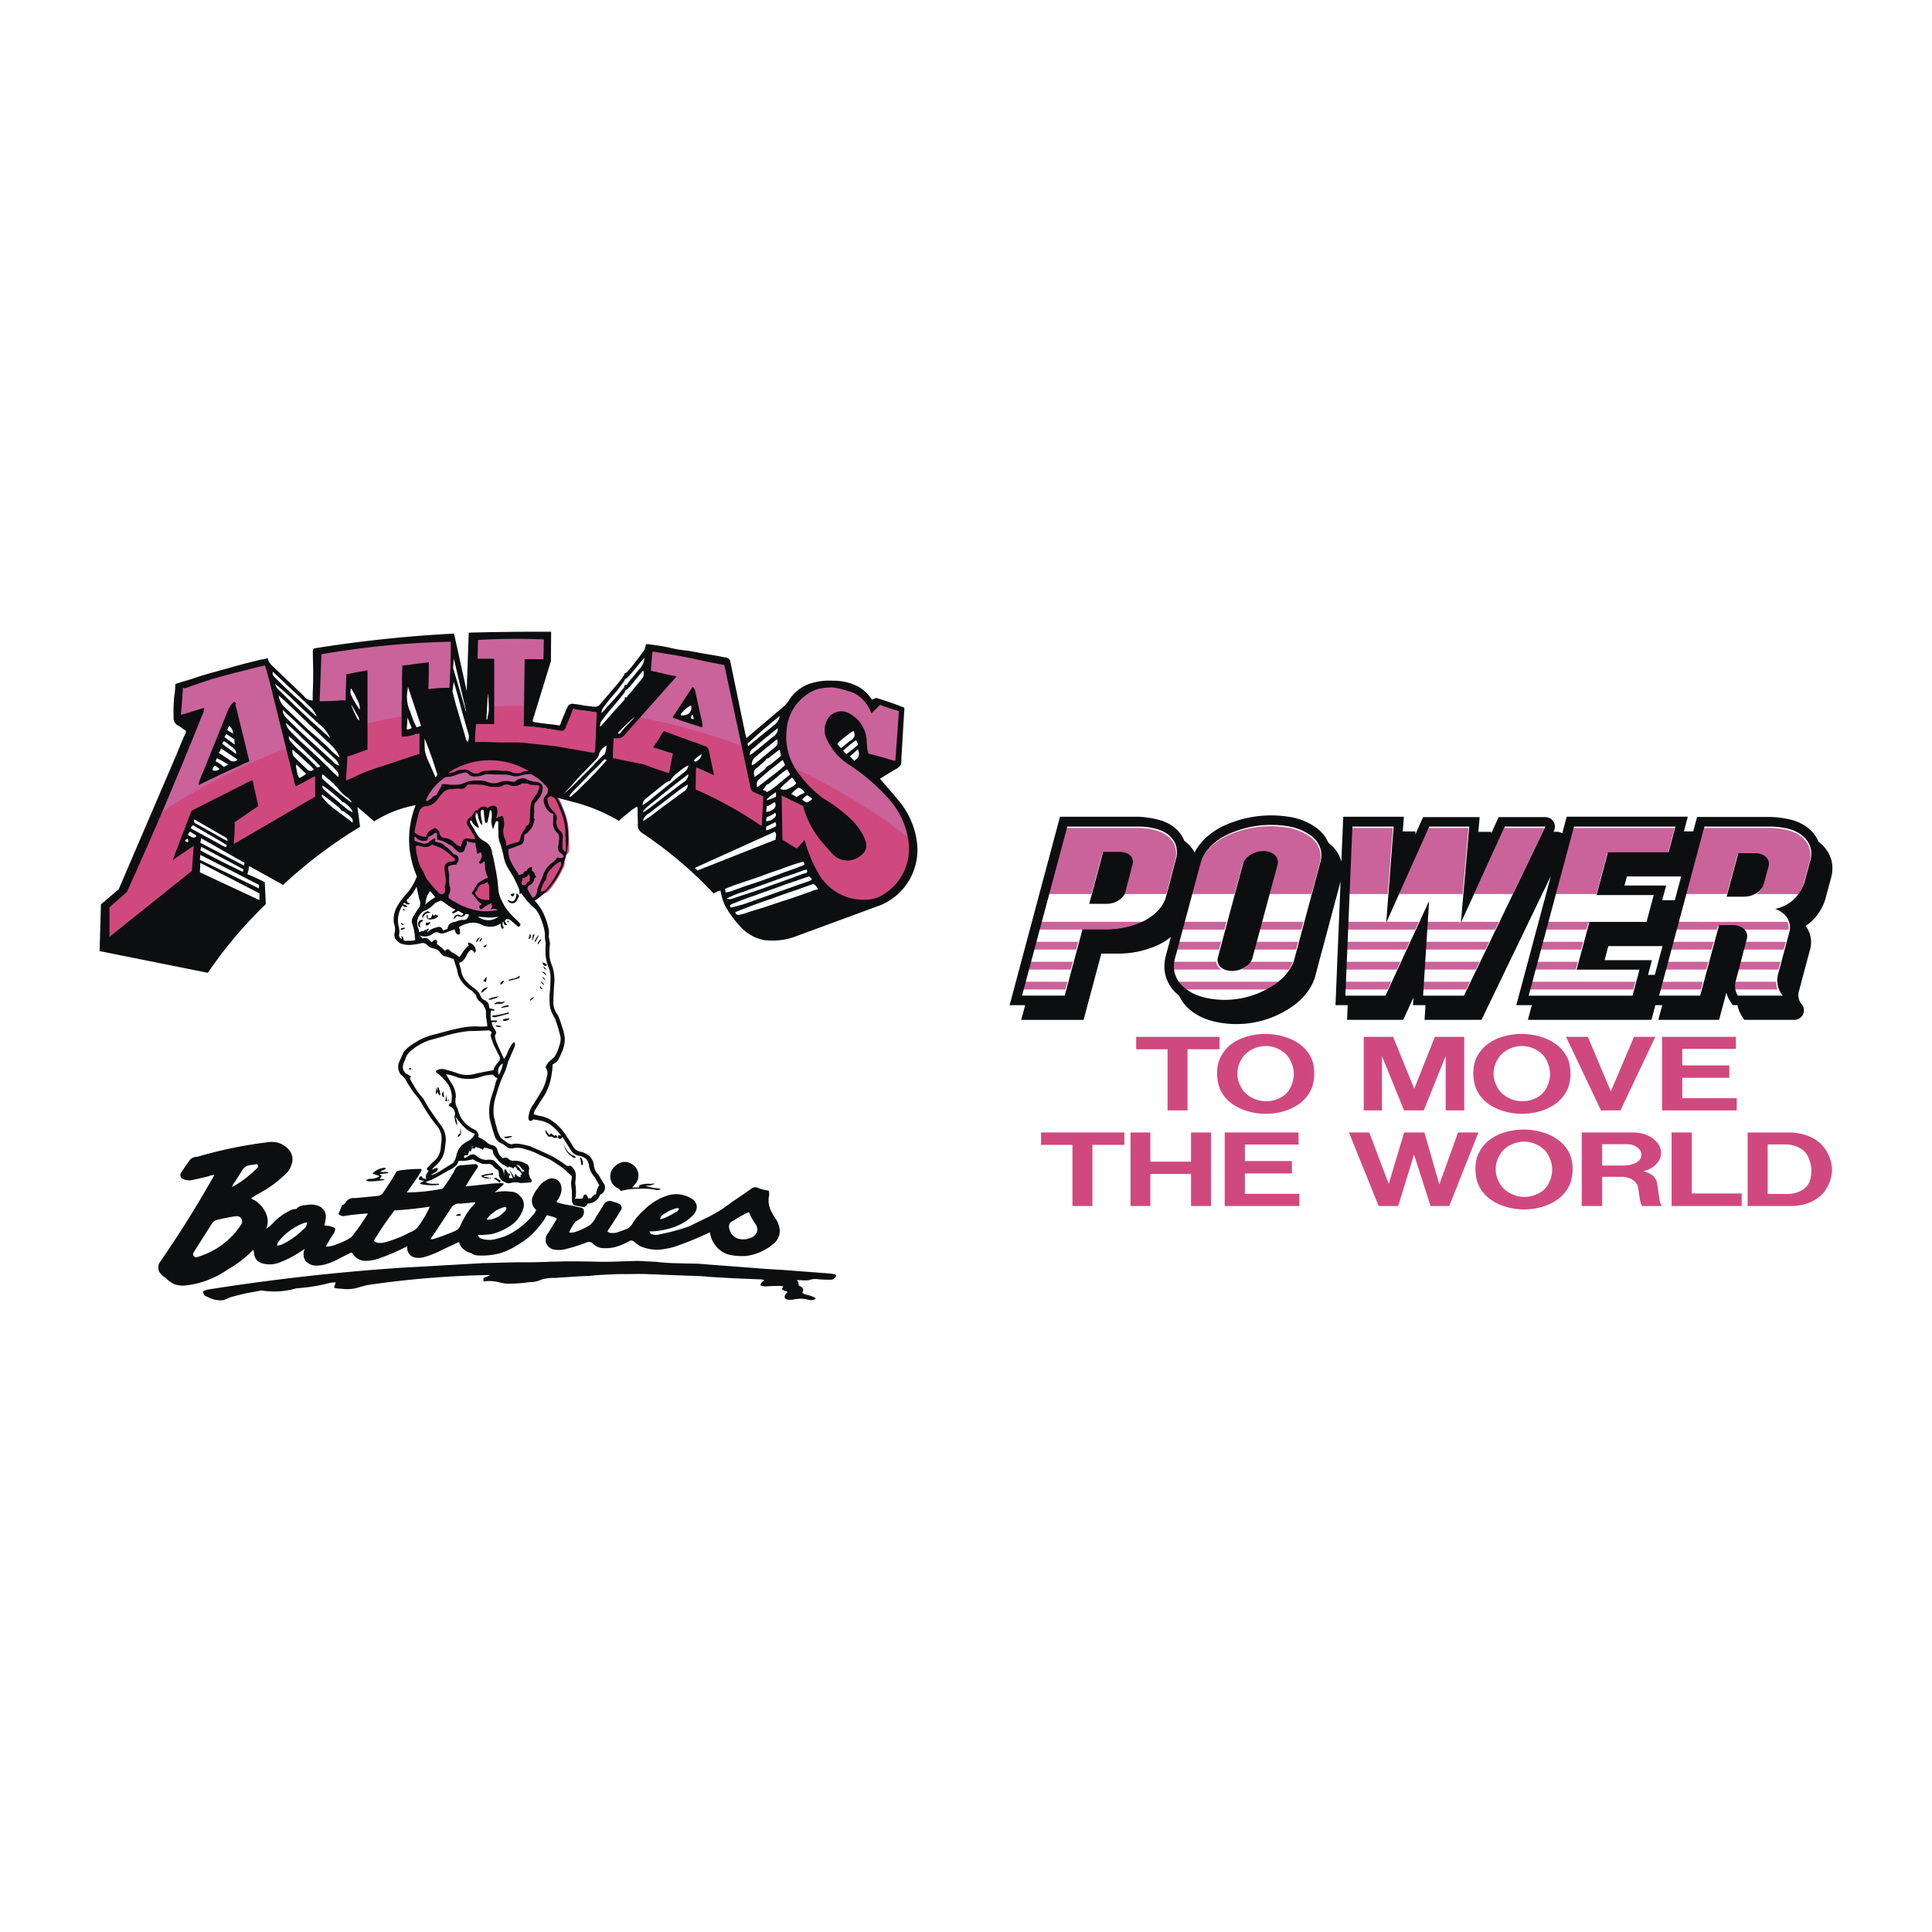 <svg xmlns="http://www.w3.org/2000/svg" width="2500" height="2500" viewBox="0 0 192.756 192.756"><g fill-rule="evenodd" clip-rule="evenodd"><path fill="#fff" d="M0 0h192.756v192.756H0V0z"/><path d="M49.206 90.036a.253.253 0 0 1 .09.373c.143.022.269.07.39.149a.255.255 0 0 1-.091.462 7.304 7.304 0 0 1-.625.095c-.43.048-.826.048-1.256 0a7.08 7.08 0 0 1-2.615-.952 2.7 2.7 0 0 1-.646-.426l-.084-.074.001-.113a1.4 1.4 0 0 1 .08-.493.612.612 0 0 0 .026-.616 5 5 0 0 1-.05-1.093 1.567 1.567 0 0 0-.125-.651l-.15-.356.321-.15a2.09 2.09 0 0 1 .761-.197l.052-.093a.241.241 0 0 0-.155-.433l-.146.007-.08-.122a2.278 2.278 0 0 0-.745-.723l-.037-.022-.027-.033a.813.813 0 0 0-.461-.283 1.234 1.234 0 0 1-.47-.15l-.134-.074v-.048a1.487 1.487 0 0 0-.122.086.894.894 0 0 1-1.013.224 1.122 1.122 0 0 0-.506-.075l-.245.02-.086-.78a.253.253 0 0 1 .328-.27c.161.051.297.129.422.243a.624.624 0 0 0 .507.144.601.601 0 0 0 .049-.17l.015-.113.095-.064a.628.628 0 0 1 .242-.1c.137-.086.257-.17.386-.269l.042-.032.05-.013c.092-.023.179-.034.274-.033l.25.003v.25c0 .162.007.309.023.469.135.035.259.066.396.098.353.191.671.371 1.018.573l.038.022.028.034c.153.184.315.333.511.471a.163.163 0 0 0 .167.023.164.164 0 0 0 .1-.137c.043-.17.107-.32.202-.467a1.183 1.183 0 0 0-.035-.221.25.25 0 0 1 .087-.26.252.252 0 0 1 .273-.028c.241.121.492.171.761.152l.265-.02.007.266c.005.208.041.395.109.591.007.051.012.098.016.149l.038-.02.23-.123.116.233c.118.24.145.499.08.758a.252.252 0 0 1 .297.19c.058.243.086.47.091.719.017.297.094.563.24.823l.076.134-.084.129a.503.503 0 0 1-.322.219 6.284 6.284 0 0 0-.707.43 2.38 2.38 0 0 0-.338.578 2.743 2.743 0 0 1-.136.202l.551.711c.082.069.16.128.25.186l.229.147c.19-.113.375-.196.586-.264a.254.254 0 0 1 .208.024.268.268 0 0 1 .117.174zm3.859-2.664a.879.879 0 0 1-.07-.206.216.216 0 0 0-.092-.057l-.18-.054-.001-.166a.4.4 0 0 0-.051.084l-.066.143-.157.004a.058.058 0 0 0-.052.044.933.933 0 0 1-.765.357l-.212-.005-.032-.209a.374.374 0 0 0-.094-.197 6.852 6.852 0 0 1-.707-1.215 2.57 2.57 0 0 1-.184-1.241l.018-.194.192-.032c.111-.019.209-.047.312-.09.303-.104.577-.207.875-.328a.404.404 0 0 0 .138-.366c.016-.122.024-.233.026-.355l.002-.102.071-.072c.092-.092.188-.162.304-.222a.282.282 0 0 1 .093-.101 2.96 2.96 0 0 0 .379-.472 2.34 2.34 0 0 0 .139-.514l.008-.047.009-.02a.504.504 0 0 1-.049-.283l.026-.412a.29.29 0 0 1 .01-.16 2.673 2.673 0 0 1 .038-.736.9.9 0 0 1 .337-.454.639.639 0 0 1 .209-.306c.185-.27.272-.571.261-.897a.444.444 0 0 0-.359-.249 3.01 3.01 0 0 1-1.225-.353.88.88 0 0 0-.756.263l-.079.082-.112-.004a4.582 4.582 0 0 1-.74-.084 1.548 1.548 0 0 0-.775.145c-.498.141-1 .097-1.465-.129a4.461 4.461 0 0 0-1.7.043 2.469 2.469 0 0 1-1.274.317c-.313.02-.602 0-.91-.063a1.573 1.573 0 0 0-.194.003.404.404 0 0 1-.064.117c-.11.188-.212.356-.327.542l-.184.434-.151.014a.367.367 0 0 0-.246.126 1.38 1.38 0 0 1-.689.441.502.502 0 0 1-.282-.062l-.203-.11.093-.213a5.494 5.494 0 0 1 1.964-2.385.705.705 0 0 1 .294-.135c.261.01.5-.028.746-.117a5.541 5.541 0 0 1 1.199-.332.72.72 0 0 1 .536.308.697.697 0 0 0 .517.096c.27-.002.516-.062.756-.184.35-.047.674-.05 1.025-.01.464 0 .887.006 1.351.021.239.042.454.092.687.16a1.8 1.8 0 0 0 .686-.102 2.74 2.74 0 0 1 1.023-.095l.05.004.045.023a5.101 5.101 0 0 1 1.75 1.49l.05.066.001.083a2.26 2.26 0 0 1-.052.525l-.011.048-.028.041a5.4 5.4 0 0 1-.312.414.741.741 0 0 0 .08.567c.113.336.361.593.693.717l.166.062-.001.178c-.002.324-.01.619-.025.943a.966.966 0 0 0 .402.795c.179.247.247.54.195.84a8.588 8.588 0 0 1-.114.797.364.364 0 0 0 .211.333.779.779 0 0 1 .355.534l.026.153-.124.092a.697.697 0 0 1-.57.126l-.098-.011c-.174.215-.36.389-.586.549-.369.298-.616.68-.736 1.138-.166.373-.311.713-.464 1.091a.946.946 0 0 0-.103.452.949.949 0 0 1-.579.75l-.192.08-.116-.172a12.871 12.871 0 0 1-.477-.766.622.622 0 0 1 .31-.883.668.668 0 0 0 .305-.489l.02-.159.052-.015z" fill="#ca639a"/><path d="M44.704 88.464a.78.78 0 0 1-.126.775.565.565 0 0 1-.414.213.563.563 0 0 1-.436-.165 14.2 14.2 0 0 1-1.292-1.481 9.684 9.684 0 0 1-.395-.845 3.39 3.39 0 0 1-.56-1.38 4.328 4.328 0 0 1-.166-1.17l-.001-.128.103-.077a.605.605 0 0 1 .596-.075c.195.054.377.085.58.099a.695.695 0 0 0 .412-.186l.118-.109.149.06c.276.111.531.205.813.299.466.258.858.551 1.241.922.071.049.138.091.212.134l.083.049.031.091c.038.114.056.224.057.344l.002.152-.133.074a.967.967 0 0 1-.529.121.375.375 0 0 0-.293.149.38.38 0 0 0-.073.32c.03.325.066.618.116.94.034.304.003.586-.095.874zm4.167-.683c.222.281.319.621.278.977v1.264l-.252.001a4.518 4.518 0 0 1-.77-.061 1.34 1.34 0 0 1-.897-.816l-.032-.085.029-.087a.594.594 0 0 1 .228-.305.928.928 0 0 1 .807-.741.374.374 0 0 0 .208-.142l.197-.265.204.26zm3.296-10.487a1.529 1.529 0 0 1-1.231-.09 1.53 1.53 0 0 0-.571-.05 13.468 13.468 0 0 0-1.062-.077 21.15 21.15 0 0 1-.903.059 1.472 1.472 0 0 0-.432.207c-.388.124-.8.054-1.124-.192a.63.63 0 0 0-.566-.123 1.094 1.094 0 0 0-.732.189l-.043.029-.051.01a4.765 4.765 0 0 1-.651.081.254.254 0 0 1-.154-.465 7.762 7.762 0 0 1 8.318-.184.255.255 0 0 1 .11.297.254.254 0 0 1-.267.171 1.078 1.078 0 0 0-.641.138zm-.103.614c.318-.06.625-.027.924.098.207.035.399.049.609.044.136.016.258.045.387.092l.186.067-.021.197a2.063 2.063 0 0 1-.355.974 6.045 6.045 0 0 0-.441.666 2.881 2.881 0 0 0-.124.84c-.011.376-.031.717-.065 1.091a.785.785 0 0 1-.386.599.942.942 0 0 1-.222.391 1.856 1.856 0 0 0-.372.935l-.011.102-.08.066a.996.996 0 0 1-.522.226 4.05 4.05 0 0 0-.87.299.255.255 0 0 1-.362-.236 1.363 1.363 0 0 0-.189-.74 2.138 2.138 0 0 1-.053-1.222 1.786 1.786 0 0 0-.044-.713 1.238 1.238 0 0 0-.345.167.254.254 0 0 1-.29-.002.255.255 0 0 1-.098-.273c.029-.108.058-.207.092-.314.042-.203.04-.395-.004-.597a.186.186 0 0 0-.215-.038 2.36 2.36 0 0 0-.415.221c-.095-.124-.241-.19-.397-.18s-.292.094-.371.229l-.082.14-.129.01a.292.292 0 0 0-.222.128 1.724 1.724 0 0 1-.602.677.303.303 0 0 0 .039.415c.199.36.396.68.628 1.02.056.136.08.269.077.415l-.005.247-.247.001a3.996 3.996 0 0 1-.787-.073.256.256 0 0 0-.181.077.257.257 0 0 0-.076.182 1.24 1.24 0 0 0-.091.314l-.016.098-.077.062a.37.37 0 0 1-.392.042 1.556 1.556 0 0 1-.668-.47 1.126 1.126 0 0 0-.689-.334c-.21-.001-.401-.076-.556-.219s-.245-.326-.264-.536a.484.484 0 0 0-.203-.226 1.382 1.382 0 0 1-.228.105.827.827 0 0 0-.394.553l-.042.202h-.207c-.501 0-.959-.176-1.332-.512l-.093-.084.01-.124c.02-.248.06-.471.125-.71.097-.468.2-.889.33-1.349a.992.992 0 0 1 .37-.582.994.994 0 0 1 .658-.208c.383-.089.699-.316.907-.65.194-.277.397-.51.644-.742.271-.227.603-.333.955-.306.328-.068.637-.079.969-.035a.303.303 0 0 0 .278-.211l.038-.118.115-.042a.99.99 0 0 1 .457-.059c.425-.011.812 0 1.235.038.272.066.52.123.794.182l.782.029c.155-.045.291-.107.425-.197a1.21 1.21 0 0 1 .858.062c.294.073.592.017.839-.159l.045-.033.059-.009zm.957 9.11a.746.746 0 0 1 .147.663v.385l-.16.063a.95.95 0 0 0-.215.121.525.525 0 0 1-.836-.453 3.036 3.036 0 0 1-.01-.212l-.003-.254.253-.002a.444.444 0 0 0 .399-.257.25.25 0 0 1 .198-.143.246.246 0 0 1 .227.089zm3.181-1.238a.695.695 0 0 1-.004.817 10.14 10.14 0 0 1-1.419 2.25.875.875 0 0 1-.771.326l-.246-.023.017-.247c.015-.219.07-.416.17-.612.072-.24.185-.445.352-.633a1.15 1.15 0 0 0 .082-.393l.002-.048.02-.044c.11-.254.259-.465.459-.656a2.934 2.934 0 0 1 1.023-.817l.191-.093.124.173zm.579-1.052a.478.478 0 0 1-.091.371l-.117.153-.179-.071a.726.726 0 0 1-.457-.624 7.534 7.534 0 0 1 .029-.985.608.608 0 0 0-.076-.425 1.455 1.455 0 0 1-.545-1.331.669.669 0 0 0-.233-.718 1.88 1.88 0 0 1-.664-1.523l.006-.14.514-.294.09.016c.257.046.475.18.631.388.209.363.366.712.499 1.108.387.848.566 1.699.554 2.63.042.496.054.948.039 1.445z" fill="#cf497f"/><path d="M63.603 125.799l1.876.096c.551.064 1.054.104 1.608.127l1.876.045c.554.002 1.057.029 1.608.088l4.556.344c1.012.086 1.933.148 2.948.199l4.824.369c.173.021.328.059.491.117a.138.138 0 0 1 .029.098.143.143 0 0 1-.042.092.525.525 0 0 1-.524.299 10.88 10.88 0 0 1-1.339-.057 1.802 1.802 0 0 0-.804.105 3.318 3.318 0 0 1-.809 0l-.397-.002a.626.626 0 0 1 .179.537.85.85 0 0 1 .443.326.5.5 0 0 1-.086.389.988.988 0 0 0 .492.217c.305.07.573.172.849.318a.187.187 0 0 1-.159.158.94.94 0 0 1-.645-.012 3.165 3.165 0 0 0-1.474.016 1.629 1.629 0 0 1-.652-.039.29.29 0 0 1-.111-.427.926.926 0 0 1 .227-.275.244.244 0 0 0-.198-.117 4.278 4.278 0 0 1-.338-.15c0-.121.047-.23.134-.312a1.936 1.936 0 0 0-.67-.045c-.369 0-.705.014-1.073.043a1.544 1.544 0 0 1-.535-.088.262.262 0 0 1 .09-.266c.079-.104.164-.189.267-.271a1.307 1.307 0 0 0-.491-.082 170.817 170.817 0 0 1-4.958-.246 23.654 23.654 0 0 0-2.01-.111l-4.422-.172c-.506-.01-.967-.01-1.474.004h-1.206l-1.474.07c-.462.021-.881.055-1.34.107l-1.206.057-2.278.15a4.698 4.698 0 0 0-1.34.154 2.52 2.52 0 0 1-1.206.264c-.822.125-1.58.17-2.412.145a15.586 15.586 0 0 1-.938-.193 3.747 3.747 0 0 0-1.25-.012v-.357c.222-.072.418-.158.625-.268-.005-.016-.016-.025-.031-.031a.047.047 0 0 0-.042.01 94.34 94.34 0 0 0-12.254 1.021l-1.072.305c-.5.096-.97.107-1.474.035a1.723 1.723 0 0 1-.625-.09.154.154 0 0 1 .02-.197c.036-.117.071-.223.114-.338-.343 0-.655.049-.982.15a17.67 17.67 0 0 1-2.948.439 7.908 7.908 0 0 1-3.484.215l-1.474.268c-.556.129-1.058.256-1.608.404-.228.104-.437.191-.67.283a2.421 2.421 0 0 1-1.339-.18 8.561 8.561 0 0 1-.518-.234.478.478 0 0 1-.197-.453 1.55 1.55 0 0 1 .67-.211 216.529 216.529 0 0 1 19.027-2.139l8.173-.463 3.484-.09a52.711 52.711 0 0 0 3.35-.057c.461.002.88-.01 1.34-.033 1.198-.004 2.286.01 3.484.045.783.004 1.495-.01 2.278-.045l1.517-.046zm-38.009-9.647c-.185.025-.353.051-.537.082a1.066 1.066 0 0 0-.846.457l-.761 1.203a1.982 1.982 0 0 0-.313.535 8.102 8.102 0 0 0 1.608-1.072c.332-.252.615-.506.902-.809a.212.212 0 0 0-.053-.396zm20.233 4.957a.098.098 0 0 1 .096.012.1.1 0 0 1 .04.088c-.002.035-.022.064-.054.08s-.067.016-.097-.004a.988.988 0 0 1-.343.004.63.63 0 0 1 .358-.18zm1.518-1.16c-.49.059-.937.104-1.429.139a.912.912 0 0 0-.938.488l-1.678 2.543c-.145.162-.25.334-.332.537.086-.006.164-.014.249-.025a22.219 22.219 0 0 0 2.028-.752 1.07 1.07 0 0 0 .667-.564c.196-.426.395-.803.636-1.205.25-.381.513-.705.833-1.031a.072.072 0 0 0 .024-.076.07.07 0 0 0-.06-.054zm-4.466.446a43.503 43.503 0 0 1-3.529.371 34.548 34.548 0 0 0-2.054 3.023.98.98 0 0 0 .314.189c.273.057.535.043.802-.037a11.529 11.529 0 0 0 2.545-1.018c.301-.104.549-.277.751-.521.479-.642.847-1.275 1.171-2.007zm7.414.044c-.458.123-.85.332-1.206.645-.223.17-.396.363-.536.605a2.28 2.28 0 0 0 1.765-.805.38.38 0 0 0 .196-.416.51.51 0 0 0-.219-.029zm17.241.09c-.477.129-.89.322-1.295.605a.607.607 0 0 0-.357.41.08.08 0 0 0 .002.059c.009.02.023.033.042.043a5.55 5.55 0 0 0 1.473-.715c.169-.043.3-.17.346-.338a.346.346 0 0 0-.211-.064zm7.19.403a9.851 9.851 0 0 0-1.607.893.582.582 0 0 0-.389.537c.038.51.334.951.79 1.178a1.84 1.84 0 0 0 1.206.02c.349-.078.633-.299.79-.619a.918.918 0 0 0-.127-.803 5.346 5.346 0 0 1-.663-1.206zm-51.177.408c-.634.09-1.206.199-1.827.355a.918.918 0 0 0-.559.354l-1.845 2.91a.307.307 0 0 0 .335.467A8.255 8.255 0 0 0 22 124.307a7.67 7.67 0 0 0 2.069-2.145.533.533 0 0 0 .002-.578.533.533 0 0 0-.524-.244zm7.094.617a4.805 4.805 0 0 0-.337.072 5.463 5.463 0 0 0-1.047.527 5.655 5.655 0 0 0-1.365 1.188.819.819 0 0 0-.243.537c.188-.027.357-.072.535-.143a7.516 7.516 0 0 0 2.009-1.422.977.977 0 0 0 .448-.759zm27.379-1.459c.098.029.173.1.208.195a.784.784 0 0 1-.306.873 7.179 7.179 0 0 1-.502.326 3.867 3.867 0 0 0-.512.799l-.139.25c.228.059.453.041.67-.047.53-.18.993-.4 1.465-.699a2.71 2.71 0 0 0 .556-.773c.27-.406.505-.783.751-1.205a.678.678 0 0 1 .422-.369.68.68 0 0 1 .558.061c.24.045.45.127.658.254.101.072.162.18.174.303a.415.415 0 0 1-.115.332 28.477 28.477 0 0 1-1.112 1.74 9.954 9.954 0 0 0-.186.314c.076.1.191.154.316.152.327.041.636-.01.934-.152.31-.098.586-.205.879-.346.197-.168.346-.359.461-.592.313-.459.652-.84 1.072-1.205a5.71 5.71 0 0 1 2.412-1.457 2.876 2.876 0 0 1 2.405.393c.297.193.46.531.426.885-.06.32-.22.594-.471.803a4.127 4.127 0 0 1-1.333.895c-.438.211-.862.35-1.34.441a5.966 5.966 0 0 1-1.562.184.296.296 0 0 0 .081.199.3.3 0 0 0 .191.096c.267.082.535.078.799-.012a21.18 21.18 0 0 0 2.814-.762c.512-.234.973-.459 1.474-.717a13.236 13.236 0 0 0 2.813-1.707c.702-.457 1.33-.889 2.01-1.381a.613.613 0 0 1 .67-.031c.343.123.667.203 1.027.25.072.223.075.445.008.67-.046.42.008.812.163 1.205.183.385.378.723.62 1.072.193.338.298.686.322 1.072-.007.525-.248 1-.668 1.316a5.205 5.205 0 0 1-2.634 1.178c-.6.043-1.152.008-1.742-.113a2.509 2.509 0 0 1-1.421-.996 2.503 2.503 0 0 1-.5-1.25 33.38 33.38 0 0 1-3.573 1.461 8.007 8.007 0 0 1-1.072.225 4.124 4.124 0 0 1-2.278-.281 3.267 3.267 0 0 1-.67-.484.429.429 0 0 0-.535.008 5.81 5.81 0 0 1-1.431.572 4.103 4.103 0 0 1-1.34.064 1.736 1.736 0 0 1-.804-.443.555.555 0 0 0-.67-.084c-.631.248-1.218.436-1.876.6-.399.127-.79.16-1.206.104a1.034 1.034 0 0 1-.933-.803c-.045-.346.06-.682.296-.938l.815-1.34a1.011 1.011 0 0 0-.492-.223 3.795 3.795 0 0 0-.491-.135 1.729 1.729 0 0 0-.276.447c-.34.475-.68.887-1.084 1.309a6.51 6.51 0 0 1-1.409 1.102 7.333 7.333 0 0 1-1.875.922c-.72.191-1.4.266-2.144.238a1.36 1.36 0 0 1-.804-.25 1.783 1.783 0 0 1-.796-.428 1.328 1.328 0 0 1-.366-.615c-.031-.021-.066-.029-.103-.025s-.069.02-.094.047l-1.456.676a9.056 9.056 0 0 1-1.876.758c-.36.1-.714.094-1.072-.014a.99.99 0 0 1-.581-1.084c-.918.484-1.788.863-2.769 1.205a3.987 3.987 0 0 1-1.474.262 1.487 1.487 0 0 1-1.25-.797.242.242 0 0 0-.235.031l-1.017.506a5.656 5.656 0 0 1-1.07.49 3.566 3.566 0 0 1-1.34.242 1.385 1.385 0 0 1-1.006-.475 1.184 1.184 0 0 1-.066-1.197c-.531.365-1.035.668-1.608.967a11.88 11.88 0 0 1-1.072.455 2.702 2.702 0 0 1-1.607.014 1.028 1.028 0 0 1-.761-.949 3.397 3.397 0 0 0-.088-.396 11.39 11.39 0 0 1-2.546 1.965 9.05 9.05 0 0 1-4.154 1.59c-.417.057-.81.016-1.206-.127a2.762 2.762 0 0 1-.804-.586 2.24 2.24 0 0 1-.667-.615 1.037 1.037 0 0 1 .015-.932c2.021-2.92 3.735-5.66 5.475-8.754a1.576 1.576 0 0 0-.581.127c-.597.146-1.141.271-1.742.4a1.618 1.618 0 0 1-.802-.115.44.44 0 0 1-.134-.724c.269-.416.522-.787.81-1.191a.99.99 0 0 1 .751-.312 43.206 43.206 0 0 1 7.101-1.459 2.25 2.25 0 0 1 2.089.824c.318.428.387.977.185 1.469a2.25 2.25 0 0 1-.756 1.055 10.754 10.754 0 0 1-2.01 1.506c-.438.24-.829.475-1.25.744.11.09.225.154.359.203.523.336.906.789 1.152 1.359.193.482.196.99.007 1.475.306-.207.561-.43.804-.707.472-.461.97-.812 1.563-1.104.198-.104.401-.154.625-.154.241-.268.579-.404.938-.381a2.257 2.257 0 0 1 1.206.047c.291.092.522.281.668.547.146.268.181.564.101.857-.03.201-.061.383-.099.582.384 0 .733.086 1.072.268a1.029 1.029 0 0 1-.23.625c-.258.406-.479.783-.708 1.205.38-.004.725-.08 1.072-.234a6.039 6.039 0 0 0 1.466-.699 20.323 20.323 0 0 0 1.661-2.371c-.833.047-1.588.129-2.412.258a.64.64 0 0 1-.535-.213c.147-.297.26-.576.357-.893a.455.455 0 0 0 .345-.234.94.94 0 0 1 .95-.451l2.278-.217a.728.728 0 0 0 .579-.395c.475-.688.88-1.33 1.297-2.053.148-.062.292-.102.452-.119a14.805 14.805 0 0 1 1.928-.127.116.116 0 0 1 .098.061.116.116 0 0 1 .004.113c-.134.26-.273.486-.442.723l-1.013 1.447a18.456 18.456 0 0 0 3.216-.307.526.526 0 0 0 .467-.201 26.69 26.69 0 0 0 1.034-1.59.78.78 0 0 1 .866-.618c.413-.051.789-.082 1.204-.102a.241.241 0 0 1 .221.406c-.309.453-.581.873-.87 1.34a1.972 1.972 0 0 1-.288.445c.075.004.143.004.217.004l2.017-.211c.319-.049.613-.072.936-.078.198-.02.38-.02.579-.002.028.006.05.027.056.055a.071.071 0 0 1-.027.074c-.29.281-.563.525-.875.783a4.416 4.416 0 0 1 1.608-.072 1.13 1.13 0 0 1 .892.404c.345.293.493.748.385 1.188a3.163 3.163 0 0 1-1.009 1.588 5.678 5.678 0 0 1-2.144 1.041 7.725 7.725 0 0 1-1.384.096.44.44 0 0 0 .273.346c.396.137.785.178 1.201.127.47-.096.891-.219 1.339-.391a7.709 7.709 0 0 0 2.643-2.047c.156-.158.269-.33.35-.537a1.144 1.144 0 0 1-.393-1.205c.123-.346.29-.639.522-.922.23-.383.542-.672.942-.871a.918.918 0 0 1 .77-.104c.263.08.47.262.582.514.119.305.131.623.036.936-.099.318-.242.59-.449.85.116.062.228.107.355.143.409.105.788.178 1.208.23.327.084.62.155.946.217z" fill="#0c0e0f"/><path d="M28.558 74.967a62.276 62.276 0 0 0-12.41 6.415.252.252 0 0 1-.371-.309 422.698 422.698 0 0 0 4.041-9.75c.062-.113.108-.222.145-.346l-.153.045-1.333.41c-.164.054-.316.09-.487.115l-.319.047.031-.321c.083-.849.144-1.623.197-2.474a.392.392 0 0 1 .068-.323l.125-.167.181.074a.185.185 0 0 0 .116.009 80.874 80.874 0 0 1 2.527-.865 70.126 70.126 0 0 1 3.628-.957 27.172 27.172 0 0 1 1.753-.434l.228-.048.067.223c.263.872.479 1.672.689 2.559l1.485 6.018-.208.079zm-4.063.847l-1.249-5.103a1.002 1.002 0 0 1-.072-.247 2.004 2.004 0 0 0-.282.481l-2.491 6.167c-.117.25-.212.481-.304.741l1.589-.767 2.696-1.232a.461.461 0 0 0 .113-.04zm15.522-4.08a61.705 61.705 0 0 0-3.381.716l-.312.075v-5.35l-1.028.18c-.195.06-.378.096-.581.115-.021.35-.03.669-.029 1.02-.032.472-.046.902-.044 1.375l.001.253-.733.002c-.724.062-1.385.09-2.111.088l-.248-.001-.004-.248a4.278 4.278 0 0 1 .016-.467l.17-4.441.202-.035a86.315 86.315 0 0 1 12.944-1.254l.259-.006v.259a79.775 79.775 0 0 1-.135 4.614l-.014.241-.242-.003c-.71-.008-1.357.033-2.061.132l-.297.042.01-.3c.027-.82.041-1.566.044-2.387l-1.316.16a6.99 6.99 0 0 1-.826.107c-.023.485-.034.926-.033 1.412.017.74.005 1.414-.038 2.152l-.007 1.509-.206.04zm12.168-1.056a62.106 62.106 0 0 0-2.959.042l-.262.01v-4.764h-1.653v-.253c0-.649.015-1.239.045-1.888l.011-.229.228-.012a69.489 69.489 0 0 1 6.583-.052l.248.009-.048 2.468h-1.875l-.066 4.671-.252-.002zm14.745-3.039l-.061-.003-1.093-.263-1.189-.252.01-.215c.016-.357.04-.683.074-1.039.022-.314.056-.6.107-.911l.041-.249 2.395.387c.976.172 1.859.35 2.826.566a67.59 67.59 0 0 0 2.179.428l.167.03 1.756 8.233a.248.248 0 0 1-.082.243.249.249 0 0 1-.253.046 62.233 62.233 0 0 0-10.091-2.814.251.251 0 1 1-.141-.416l3.355-3.771zm2.087 1.326l-1.631 2.483c.411.15.787.278 1.203.41l1.133.365a2.468 2.468 0 0 0-.114-.55l-.585-2.692-.006-.016zm21.295 14.717a62.29 62.29 0 0 0-11.171-6.792l-.068-.033-.04-.065a6.299 6.299 0 0 1-.896-4.005 4.99 4.99 0 0 1 2.817-4.114c.3-.136.591-.219.917-.263A5.692 5.692 0 0 1 83 68.327a7.81 7.81 0 0 1 1.673.398c.534.135.987.389 1.38.775.377.364.66.758.883 1.232l.717-.714.153.058c.628.24 1.208.433 1.855.619l.197.056-.392 5.437-.271-.042a4.174 4.174 0 0 1-.616-.144 29.294 29.294 0 0 0-2.083-.575l-.132-.031-.047-.127a6.174 6.174 0 0 1-.093-.271 11.887 11.887 0 0 1-.098-1.013 3.005 3.005 0 0 0-1.652-2.617 1.374 1.374 0 0 0-1.573.216 1.867 1.867 0 0 0-.331 1.939 5.736 5.736 0 0 0 2.104 2.498 19.956 19.956 0 0 1 4.342 3.795 8.045 8.045 0 0 1 1.697 3.614.252.252 0 0 1-.114.263.251.251 0 0 1-.287-.011z" fill="#ca639a"/><path d="M29.551 78.331l1.346-.717a.976.976 0 0 1 .409-.161l.292-.046v2.452l-8.254 4.808a.255.255 0 0 1-.266-.006.25.25 0 0 1-.114-.239 17.64 17.64 0 0 0 .096-2.156l-.002-.137 2.33-1.589-.427-1.903a.974.974 0 0 0-.044-.225l-5.715 2.896-1.544 4.069 1.427-.962a.254.254 0 0 1 .395.228l-.19 2.609-8.307 6.657a.251.251 0 0 1-.268.031.252.252 0 0 1-.144-.228v-3.068l1.783-1.571a441.54 441.54 0 0 0 3.418-7.755l.03-.069.062-.042a62.4 62.4 0 0 1 12.511-6.463l.268-.103.857 3.463c.009.078.025.15.051.227zm10.695-6.596l-.003 1.738a4.67 4.67 0 0 0 .899-.182c.196-.075.385-.115.594-.129l.27-.017v2.531l-.202.042c-.116.024-.22.05-.333.085l-3.349 1.114c-.886.265-1.675.561-2.518.943a8.397 8.397 0 0 1-1.09.482.254.254 0 0 1-.339-.257c.024-.321.04-.612.051-.934a34.1 34.1 0 0 0 .083-1.468l.007-.207.204-.034a3.08 3.08 0 0 0 .369-.084c.486-.193.934-.355 1.43-.52l.004-2.589.193-.047a57.476 57.476 0 0 1 3.409-.718l.322-.054-.001.305zm12.193-1.056l-.023 1.773c.4.012.765.044 1.161.103.655.078 1.248.168 1.896.289.174.043.339.056.518.039a.319.319 0 0 0 .136-.25c.259-.6.48-1.15.708-1.762l.08-.212.22.055c.26.065.501.105.768.128.545.064 1.038.135 1.579.225l.221.037-.15 3.62c-.013.23-.041.439-.088.665l-.047.211-.217-.011a5.005 5.005 0 0 1-.886-.127l-2.934-.51a90.147 90.147 0 0 0-2.537-.273 12.512 12.512 0 0 0-1.583-.116 55.814 55.814 0 0 1-2.95-.044h-1.278l.003-.256c.005-.485.028-.926.074-1.409.011-.128.015-.246.015-.375v-.253h1.832l.004-1.754.243-.01a55.988 55.988 0 0 1 2.983-.038l.253.003-.001.252zm18.353 6.478l-.424-2.034a.31.31 0 0 0-.278-.227 15.56 15.56 0 0 0-1.219-.443l-2.566-.938-.084-.028c-.091.115-.161.23-.222.363-.178.284-.345.54-.532.817.56.187 1.072.348 1.638.515l.214.063-.035.22a7.066 7.066 0 0 1-.121.596c-.09.454-.164.868-.237 1.325l-.037.228-.23-.015a1.715 1.715 0 0 1-.61-.15 33.31 33.31 0 0 1-1.991-.701l-3.264-.669v-.207c0-.685.028-1.307.091-1.988l.021-.231.232.001c.215.001.41-.014.623-.046.205-.128.366-.284.502-.483l1.405-1.573.141.027a62.198 62.198 0 0 1 10.174 2.84l.131.048.928 4.343a.395.395 0 0 0 .298.291l.978.454-.082 1.648c-.037.486-.056.929-.061 1.416l-.003.331-.318-.088a1.18 1.18 0 0 1-.394-.19 39.905 39.905 0 0 0-6.251-3.44l-.151-.066v-.165c0-.756.014-1.443.045-2.199a.255.255 0 0 1 .351-.224c.357.149.68.289 1.033.449l.305.13zm19.919 6.523c.04.201.069.384.095.587a5.583 5.583 0 0 1-2.511 5.35 3.64 3.64 0 0 1-1.91.637 5.426 5.426 0 0 1-5.089-2.825 13.6 13.6 0 0 1-1.231-2.888l-.615.691-1.731-1.065-.088-4.537a.253.253 0 0 1 .364-.234l2.245 1.087.031.111a9.096 9.096 0 0 0 2.038 3.731c.303.354.586.67.903 1.011a1.68 1.68 0 0 0 1.624.457 1.984 1.984 0 0 0 1.033-.618.918.918 0 0 0 .159-.907 3.793 3.793 0 0 0-.452-.954 6.237 6.237 0 0 0-1.032-1.242 14.586 14.586 0 0 0-2.646-1.969 11.25 11.25 0 0 1-2.357-2.336 5.84 5.84 0 0 1-.511-.728.254.254 0 0 1 .326-.359 62.46 62.46 0 0 1 11.259 6.848l.077.058.019.094z" fill="#cf497f"/><path d="M62.195 115.93c.397-.031.771.1 1.063.371.27.234.423.555.44.912.017.355-.107.688-.353.947-.091.107-.171.205-.259.314h.67c0-.078.014-.15.044-.223.354-.127.7-.172 1.073-.139a2.23 2.23 0 0 0 .356-.041c.013.004.022.014.028.025s.006.025.001.037c-.005.014-.015.021-.027.027a.05.05 0 0 1-.038-.002c-.275.125-.558.17-.858.137.449.15.874.236 1.347.273l.217.039a.036.036 0 0 1 .003.037.039.039 0 0 1-.031.023.708.708 0 0 1-.553.018 6.924 6.924 0 0 0-1.608-.078 6.535 6.535 0 0 0-1.787.223.586.586 0 0 0-.354-.318 1.28 1.28 0 0 1-.625-.758c-.102-.33-.073-.67.085-.979a1.666 1.666 0 0 1 1.166-.845zm-23.851.58a.272.272 0 0 1 .166.062.658.658 0 0 1-.373.199 2.68 2.68 0 0 0-.195.141c.138.027.269.031.407.008.137.002.262.014.397.037a.123.123 0 0 1-.159.104l-.69.074c.039.08.1.141.179.178a.638.638 0 0 1-.223.314c.185 0 .354.014.536.043-.094.068-.2.1-.316.098a8.101 8.101 0 0 1-1.204.098.85.85 0 0 1-.355-.105.617.617 0 0 1 .447-.145c.324-.002.619-.086.893-.258a.78.78 0 0 0-.315-.133 4.772 4.772 0 0 0-.31-.09.108.108 0 0 1-.021-.102.108.108 0 0 1 .075-.074c.307-.26.66-.408 1.061-.449zm10.675.58a2.612 2.612 0 0 0-1.027.223.855.855 0 0 0 .982.18c.011.014.014.031.008.049s-.018.029-.036.035c-.017.004-.035.002-.048-.01a.053.053 0 0 1-.02-.045 4.05 4.05 0 0 0-.619-.119.098.098 0 0 1 .047-.068.1.1 0 0 1 .083-.012c.236-.086.468-.117.719-.098a.096.096 0 0 0 .083-.053.095.095 0 0 0-.094-.139.091.091 0 0 0-.078.057zm.446.402c.167.111.32.209.491.312a.185.185 0 0 1-.134.178 1.88 1.88 0 0 0-.581-.4c.075-.037.145-.064.224-.09zm14.829-51.854a6.79 6.79 0 0 0-.551.624c-.374.478-.731.899-1.143 1.345a.29.29 0 0 1-.227.13 2.84 2.84 0 0 1-.119.249c-.312.431-.607.814-.945 1.226-.398.437-.735.857-1.077 1.339a.903.903 0 0 0-.227.581 2.41 2.41 0 0 0 .499-.534 23.688 23.688 0 0 0 1.606-1.833.585.585 0 0 0 .217-.447h.223c.09-.139.176-.263.273-.397.313-.362.589-.699.883-1.077.352-.318.554-.735.588-1.206zm-19.014.07l-.073.936 1.192 4.037a.623.623 0 0 0 .118.316l-1.237-5.289zm18.88 1.18l-1.206 1.474a1.99 1.99 0 0 1-.58.536.42.42 0 0 1-.124.274 33.36 33.36 0 0 1-1.098 1.334c-.422.492-.789.953-1.172 1.475a.976.976 0 0 0-.107.536c.314-.328.589-.635.878-.984l1.578-1.74v-.223h.223a1.21 1.21 0 0 1 .298-.403l1.198-1.444a.792.792 0 0 0 .112-.835zm-36.937.134a.503.503 0 0 0 .111.474 52.8 52.8 0 0 0 2.754 2.599c.431.442.843.823 1.315 1.22a.287.287 0 0 0 .197.128 4.935 4.935 0 0 0-.478-.753l-3.899-3.668zm18.044.983l-.125.983.351 1.34.982 3.348a.847.847 0 0 0 .177.359c.109-.211.15-.434.125-.67l-.66-2.278a84.09 84.09 0 0 0-.85-3.082zm-17.82.224c.092.315.275.574.542.766a97.695 97.695 0 0 0 4.951 4.638 2.935 2.935 0 0 0-.394-.668 3.358 3.358 0 0 0-.707-.726l-1.92-1.762a32.66 32.66 0 0 0-2.472-2.248zm13.264.312c-.03.106-.045.208-.046.318a3.45 3.45 0 0 0 .263 2.139c.172.554.37 1.045.632 1.563.155-.042.295-.083.447-.132l-1.296-3.888zm-5.672.134a.865.865 0 0 0-.028.625c.24.502.492.941.805 1.401a.097.097 0 0 0 .072.073 1.273 1.273 0 0 0-.088-.625c-.238-.519-.476-.98-.761-1.474zm13.635.512l-.147 2.614a.122.122 0 0 0 .102-.129l.137-.74c.009-.601-.02-1.148-.092-1.745zm-20.87.202c.054.432.237.808.543 1.117l2.367 2.262a53.356 53.356 0 0 1 2.027 1.804c.294.329.59.602.941.869.05.061.118.1.196.112a2.53 2.53 0 0 0-.231-.484 4.749 4.749 0 0 0-.886-.991l-2.68-2.544a50.144 50.144 0 0 0-2.277-2.145zm7.235.894c.144.462.318.869.554 1.292a.673.673 0 0 0 .25.317 1.201 1.201 0 0 0-.104-.397c-.233-.422-.451-.8-.7-1.212zm-6.833.536c.004.291.115.555.321.761a56.83 56.83 0 0 0 2.583 2.471l2.048 1.864c.152.201.341.345.575.438a.087.087 0 0 0 .102.004 1.36 1.36 0 0 0-.449-.678l-5.18-4.86zm49.576.625a60.068 60.068 0 0 0-3.216 2.77c.038.074.066.144.089.223l2.678-2.179a1.23 1.23 0 0 0 .449-.814zm-14.426.045c-.592.512-1.109 1-1.653 1.563a.095.095 0 0 0-.027.067c0 .025.01.048.028.066a.091.091 0 0 0 .066.027.095.095 0 0 0 .066-.026l.564-.676c.349-.332.648-.652.956-1.021zm-22.689.09l-.089 1.205c.149-.011.284-.048.417-.116a.083.083 0 0 0 .074-.062 13.648 13.648 0 0 1-.402-1.027zm-12.149.535c.048.268.157.5.331.708.386.415.749.781 1.161 1.169a79.051 79.051 0 0 1 2.751 2.587c.321.339.629.633.982.939a.547.547 0 0 0-.105-.545 6.95 6.95 0 0 0-.964-.946l-2.452-2.315a27.663 27.663 0 0 0-1.704-1.597zm49.085.536a48.712 48.712 0 0 0-2.411 1.983.782.782 0 0 0-.402.696c.076-.034.145-.068.217-.108a59.157 59.157 0 0 0 2.061-1.679.963.963 0 0 0 .535-.892zm7.549.268c-.467.303-.872.608-1.292.973a.854.854 0 0 0-.316.367c.068.073.132.138.204.208a.26.26 0 0 0 .198.149l.893-.724a.914.914 0 0 0 .424-.446 1.142 1.142 0 0 0-.111-.527zm-56.321.536a.592.592 0 0 0 .079.407c.268.342.538.633.858.927a16.97 16.97 0 0 1 1.522 1.427c.123.092.222.195.31.321a.36.36 0 0 0 .357-.089c-.406-.42-.783-.794-1.204-1.198a57.136 57.136 0 0 0-1.922-1.795zm13.533.223c-.006.415.001.792.023 1.206.092.431.226.812.424 1.206l.625 1.429c.014.009.031.011.047.005s.029-.018.035-.034c.11-.11.13-.285.048-.418a39.407 39.407 0 0 0-1.202-3.394zm35.15.09a70.861 70.861 0 0 0-2.187 1.794.895.895 0 0 0-.315.796c.205-.081.377-.191.537-.343l1.819-1.506a.636.636 0 0 0 .146-.741zm7.905.089a2.567 2.567 0 0 0-.405.281c-.314.246-.593.479-.89.746.1.129.198.241.312.357.342-.246.644-.482.964-.756a.456.456 0 0 0 .197-.227l-.178-.401zm-24.921.536a1.472 1.472 0 0 0-.722.804.83.83 0 0 1-.233.501l-1.942 2c-.44.526-.862.988-1.346 1.474.524-.4.969-.808 1.413-1.295l1.4-1.384a13.83 13.83 0 0 1 1.009-1.031.28.28 0 0 1 .197-.13c.156-.297.229-.604.224-.939zm25.1.358l-.804.714.446.446c.107-.097.208-.183.319-.276a.718.718 0 0 0 .09-.678.768.768 0 0 0-.051-.206zm-56.41.043a.908.908 0 0 0 .124.67c.445.449.858.85 1.322 1.28a.443.443 0 0 0 .501.145.433.433 0 0 1 .197-.084 4.481 4.481 0 0 0-.67-.686 33.06 33.06 0 0 0-1.474-1.325zm48.594 0c-.328.235-.62.455-.936.705a.53.53 0 0 1-.359.188c-.04.064-.08.12-.126.179-.297.285-.577.534-.896.794a.536.536 0 0 0-.245.499c.03.122.05.235.062.359a7.99 7.99 0 0 0 .808-.598c.17-.111.299-.251.397-.429a3.11 3.11 0 0 0 .715-.48l.714-.592a4.832 4.832 0 0 0-.134-.625zm-7.771.448a3.408 3.408 0 0 0-.759.581.197.197 0 0 0 .134.178c.327-.13.56-.413.625-.759zm-9.737.535c-.453.498-.884.933-1.376 1.391a47.697 47.697 0 0 1-1.732 1.781 2.743 2.743 0 0 0-.375.536.272.272 0 0 0 .273-.104c.323-.264.601-.523.886-.827a36.52 36.52 0 0 0 2.592-2.731.423.423 0 0 0-.268-.046zm17.821.045c-.236.172-.446.336-.67.525-.585.448-1.101.876-1.649 1.369a.655.655 0 0 0-.27.634c-.016.069 0 .14.043.196l1.563-1.206a13.12 13.12 0 0 0 1.132-.932.15.15 0 0 0 .074-.095l-.223-.491zm-48.55.447a1.09 1.09 0 0 0 .039.447c.03.27.094.512.201.763a.144.144 0 0 0 .118.13c.196-.104.369-.207.552-.331a.1.1 0 0 0 .073-.071 16.128 16.128 0 0 0-.983-.938zm39.126.089a4.743 4.743 0 0 0-1.027.714c-.309.208-.55.459-.748.775a.078.078 0 0 1-.057.073.883.883 0 0 0-.355.132 63.14 63.14 0 0 0-2.009 1.6.787.787 0 0 0-.359.68 6.26 6.26 0 0 0 .759-.546l3.305-2.686a.93.93 0 0 0 .491-.742zm9.871.402a6.06 6.06 0 0 0-.758.545c-.347.297-.667.563-1.023.849a.415.415 0 0 1-.273.124l-.313.451a.116.116 0 0 0-.044.129.331.331 0 0 1 .357.178c.311-.157.579-.332.849-.552l1.315-1.079a.251.251 0 0 0 .158-.2 6.246 6.246 0 0 1-.268-.445zm-46.361.491a.438.438 0 0 0 .064.52 26.718 26.718 0 0 0 2.047 1.711c.232.194.45.362.696.538a.059.059 0 0 0 .047.025.06.06 0 0 0 .048-.025 1.943 1.943 0 0 0-.361-.412 4.01 4.01 0 0 1-1.04-1.001c-.478-.504-.95-.93-1.501-1.356zm36.49 0a83.3 83.3 0 0 0-3.484 2.758 8.396 8.396 0 0 0-.87.74.38.38 0 0 0-.157.298 5.02 5.02 0 0 0 .76-.518l3.215-2.446a.925.925 0 0 0 .536-.832zm10.362.313a6.245 6.245 0 0 0-.543.485c-.22.163-.401.335-.573.548a.113.113 0 0 0-.045.128c.192.064.38.083.581.059a3.31 3.31 0 0 0 .667-.349.804.804 0 0 0 .316-.291 4.651 4.651 0 0 0-.403-.58zm-10.407.715c-.387.216-.724.44-1.072.714l-2.813 2.16a1.283 1.283 0 0 0-.534.548.16.16 0 0 0-.002.195 14.918 14.918 0 0 0 1.563-1.126l2.412-1.772a.811.811 0 0 0 .446-.719zm-36.445.089a.454.454 0 0 0 .144.417 49.188 49.188 0 0 0 1.837 1.545c.306.299.627.527 1.011.717a.995.995 0 0 0-.04-.178 2.505 2.505 0 0 0-.629-.669.545.545 0 0 0-.357-.179 2.274 2.274 0 0 0-.132-.178 17.08 17.08 0 0 0-1.834-1.475zm47.477.223a3.155 3.155 0 0 0-.714.625c.191.094.359.192.535.312.151-.125.307-.215.49-.283l.314-.164a.92.92 0 0 0-.625-.49zm-2.233.447c-.313.18-.577.379-.836.63a.214.214 0 0 0-.102.175c.334-.091.629-.203.938-.357v-.448zm-45.289.223a.211.211 0 0 0-.027.207c.291.389.597.711.971 1.021l1.519 1.142c.2.149.38.288.574.444a.522.522 0 0 0-.085-.473 3.748 3.748 0 0 0-.622-.516.541.541 0 0 0-.364-.173 1.777 1.777 0 0 0-.491-.509 29.613 29.613 0 0 0-1.475-1.143zm48.415.09a1.445 1.445 0 0 0-.447.341.086.086 0 0 0-.044.106c.132.123.276.209.446.268.206-.086.377-.201.536-.357a2.817 2.817 0 0 0-.491-.358zm-3.26.67a4.48 4.48 0 0 1-.804.447c0 .185-.014.354-.044.536.231-.008.439-.083.623-.224a.497.497 0 0 0 .296-.325.5.5 0 0 0-.071-.434zM51.52 89.131c.12.058.21.148.268.268-.067.14-.13.266-.204.401-.071.185-.242.31-.439.322s-.383-.09-.478-.263a.033.033 0 0 1-.019-.03.035.035 0 0 1 .022-.029l.217.073c.075.051.163.068.252.051a.328.328 0 0 0 .214-.142c.126-.199.18-.417.167-.651zm-.202.022a.266.266 0 0 1-.046.182.262.262 0 0 1-.154.108.333.333 0 0 1-.179-.223.673.673 0 0 1 .379-.067zm-.736 2.747a.1.1 0 0 1 .075-.035.1.1 0 0 1 .077.028.106.106 0 0 1 .006.152.381.381 0 0 1-.158-.145zm2.278 1.295a.113.113 0 0 1 .073.051.119.119 0 0 1 .018.088.3.3 0 0 1-.168.34.041.041 0 0 1-.057-.032c.057-.15.099-.29.134-.447zm.312.045h.179c-.05.104-.092.202-.132.311a.798.798 0 0 1-.136.315c.021-.217.049-.413.089-.626zm.581.045c-.098.257-.21.482-.357.715a.168.168 0 0 1-.036-.122.168.168 0 0 1 .057-.113c.076-.189.185-.345.336-.48zm-5.851.223c-.118.173-.229.326-.357.492a.047.047 0 0 1-.039-.026.049.049 0 0 1 .002-.047.576.576 0 0 1 .394-.419zm.223.089a1.418 1.418 0 0 1-.223.357.029.029 0 0 1-.031 0 .027.027 0 0 1-.013-.028.304.304 0 0 1 .267-.329zm5.896.09a1.584 1.584 0 0 1-.357.536.3.3 0 0 1 .064-.268.525.525 0 0 1 .293-.268zm-5.404.535l-.223.313a.185.185 0 0 1-.178-.134c.134-.068.26-.124.401-.179zm5.538 1.787c.121.064.233.12.357.179.02.02.03.045.033.072a.114.114 0 0 1-.088.117.112.112 0 0 1-.078-.011.277.277 0 0 1-.179-.138.182.182 0 0 1-.045-.219zm.09.402l.268.313c-.016.01-.034.014-.052.012s-.035-.01-.047-.025a.284.284 0 0 1-.169-.3zm-.179.536a.487.487 0 0 1 .402.262.056.056 0 0 1 .024.049.059.059 0 0 1-.025.047 9.67 9.67 0 0 1-.401-.358zm-2.233.403a.186.186 0 0 1-.041.232 6.108 6.108 0 0 1-.978.262.059.059 0 0 1-.06-.027.058.058 0 0 1 .007-.066c.108-.027.206-.055.313-.088.287-.022.541-.128.759-.313zm-3.306.088a.636.636 0 0 1-.089.537.524.524 0 0 1-.223-.135c.134-.113.235-.242.312-.402zm5.539.044a.38.38 0 0 1 .318.246c.013.008.021.021.02.035a.034.034 0 0 1-.025.031c-.11-.103-.209-.2-.313-.312zm-3.796.358a.462.462 0 0 1-.357.402.402.402 0 0 1 .357-.402zm3.662.09a.432.432 0 0 1 .304.244c.016.014.025.033.026.055s-.005.041-.018.059c-.11-.122-.207-.233-.312-.358zm-.045.447l.224.268a.043.043 0 0 1-.027.035.045.045 0 0 1-.045-.002.215.215 0 0 1-.152-.301zm-5.225.133a2.204 2.204 0 0 1-.625.537.044.044 0 0 1-.029-.029c-.004-.016-.001-.031.009-.041a.682.682 0 0 1 .441-.43.35.35 0 0 1 .204-.037zm1.116.894a1.29 1.29 0 0 1-.581.252.51.51 0 0 1-.418.066.032.032 0 0 1-.03-.018.03.03 0 0 1 .001-.033c.337-.144.664-.23 1.028-.267zm3.529.088a3.091 3.091 0 0 1-.402.357.143.143 0 0 1 0-.104.147.147 0 0 1 .067-.078.415.415 0 0 1 .335-.175zm-2.936.367a.422.422 0 0 1-.459.281 1.856 1.856 0 0 0-.535.066.066.066 0 0 1-.041-.068.065.065 0 0 1 .057-.055.761.761 0 0 1 .604-.1.599.599 0 0 0 .374-.124zm.307.434a.065.065 0 0 1 .053.018.073.073 0 0 1 .008.102.065.065 0 0 1-.048.025c-.226.049-.433.086-.662.123a.03.03 0 0 1-.028-.01.029.029 0 0 1 0-.031c.211-.129.431-.204.677-.227zm-.064.746c.016-.023.043-.037.071-.035s.053.018.065.045a.078.078 0 0 1-.007.078.082.082 0 0 1-.073.033l-1.159.305a.752.752 0 0 1-.359-.008.066.066 0 0 1-.047-.066c0-.029.021-.057.049-.064a.52.52 0 0 1 .211-.023 8.16 8.16 0 0 0 1.249-.265zm.236.553c-.067.113-.168.195-.293.236s-.254.037-.376-.014a.073.073 0 0 1-.004-.078.078.078 0 0 1 .067-.039c.202-.064.394-.097.606-.105zm-1.429.715c.192-.016.372.012.552.08.013 0 .025.008.031.018a.038.038 0 0 1-.002.037.554.554 0 0 1-.581-.135zm5.047 10.451c.11.178.222.332.357.492a.626.626 0 0 1 .179-.18c.109.109.222.193.357.268a.087.087 0 0 1 .089-.087.087.087 0 0 1 .089.087c.06.041.094.107.09.18h-.402a.413.413 0 0 0-.446-.09 1.07 1.07 0 0 1-.348-.467.146.146 0 0 1-.021-.107.142.142 0 0 1 .056-.096zm-3.35.58a.513.513 0 0 1-.357.18.467.467 0 0 1-.43-.008c-.015-.008-.024-.021-.027-.037s.001-.031.011-.045c.273-.047.525-.074.803-.09zm5.136.67c.07.582.445 1.072.989 1.291l.217.139c.007.01.008.023.001.035a.035.035 0 0 1-.03.016.396.396 0 0 1-.418-.145 1.627 1.627 0 0 1-.759-1.336zm1.653 1.43a.843.843 0 0 1 .223.805c-.02.014-.043.02-.067.012s-.041-.025-.049-.047a1.781 1.781 0 0 1-.071-.436.433.433 0 0 1-.036-.334zm-16.038-22.12c.101.111.195.209.303.313a.565.565 0 0 1 .686.173.44.44 0 0 0 .222.195.91.91 0 0 1 .402-.269c.128.11.165.296.089.447.312.22.579.445.849.714a.257.257 0 0 1 .368-.156c.092.096.179.18.278.268.22.1.41.213.602.358a.272.272 0 0 0 .181.111c.125-.163.232-.316.34-.491a2.85 2.85 0 0 1 .598-.67.163.163 0 0 1-.091-.123.165.165 0 0 1 .047-.146.852.852 0 0 1 .717.711.265.265 0 0 1-.011.184.26.26 0 0 1-.126.133.485.485 0 0 0-.312-.312c-.176.116-.31.262-.41.447-.098.244-.229.45-.409.642a.594.594 0 0 1-.388.206c.058.232.116.441.187.672.039.4.186.758.442 1.07.274.312.555.568.89.816.24.16.422.359.56.613.053.23.192.418.396.535a.728.728 0 0 1 .485.451 2.8 2.8 0 0 0 .078.398c.128.016.243.039.366.078a.115.115 0 0 1 .1.041.115.115 0 0 1 .025.104h-.357l-.028.314c-.002.23.007.439.028.668h.581c.026.035.03.08.01.117a.11.11 0 0 1-.1.062.783.783 0 0 0-.402 0c.021.23.097.438.233.625a.82.82 0 0 1 .213.492.423.423 0 0 0-.131.275c.034.234.092.443.182.662.192.453.374.861.583 1.307a.658.658 0 0 1 .126.301 2.21 2.21 0 0 0 .29-.447c.117-.336.258-.631.448-.934a.795.795 0 0 1 .29-.316.5.5 0 0 1 .018.537l-.639 1.473c-.085.326-.176.619-.288.938-.372.75-.642 1.469-.855 2.277a4.775 4.775 0 0 0-.272 2.145c.093.418.187.795.301 1.207.082.332.194.625.355.928.17.17.344.305.551.43a.887.887 0 0 0 .59.273c.215-.057.42-.072.642-.053.421.055.8.137 1.206.26.742.32 1.412.623 2.144.967.478.268.897.535 1.34.857a.406.406 0 0 0 .491.09c.334.203.543.545.572.938a8.66 8.66 0 0 1-.066.803c.079.492.095.947.053 1.443a.065.065 0 0 0-.062.016.068.068 0 0 0-.02.062.066.066 0 0 0 .041.049c.021.01.044.006.063-.006h.185a.932.932 0 0 0 .485-.045c.021-.08.046-.148.082-.223a.201.201 0 0 1 .108-.127.203.203 0 0 1 .167-.008c.082.135.152.26.223.402a.79.79 0 0 1 .268-.045.87.87 0 0 1 .491-.402 1.83 1.83 0 0 1 .312-.893l-.456-.805a2.27 2.27 0 0 1-.554-1.072 1.389 1.389 0 0 0-.214-.654 1.394 1.394 0 0 0-.741-.4 1.14 1.14 0 0 1-.773-.42l-.567-.893a4.612 4.612 0 0 0-.402-.58.205.205 0 1 1-.312-.178c.079.023.149.051.224.088a3.518 3.518 0 0 0-.715-.824 2.65 2.65 0 0 0-1.474-.727 6.953 6.953 0 0 0-.625-.102.269.269 0 0 1-.371.112.558.558 0 0 1-.06-.469c.061-.451.23-.85.514-1.205l.743-1.207c.277-.467.453-.938.547-1.473a.934.934 0 0 0-.122-.939c.074-.195.169-.363.298-.525.207-.178.392-.342.592-.525.209-.334.353-.666.454-1.047.135-.303.186-.609.156-.939a15.122 15.122 0 0 0-.571-1.875 3.84 3.84 0 0 1-.475-1.072 8.325 8.325 0 0 1-.046-1.34c.053-.459.079-.877.083-1.34a2.966 2.966 0 0 0-.142-1.205 4.263 4.263 0 0 1-.343-1.34 9.707 9.707 0 0 1 .023-1.206 2.823 2.823 0 0 1-.089-.938 5.303 5.303 0 0 0-.349-1.34 3.863 3.863 0 0 0-.555-1.07 8.206 8.206 0 0 1-1.448-1.609.567.567 0 0 1-.18.049 1.976 1.976 0 0 0-.055-.496 28.02 28.02 0 0 0-.492-1.072l-.567-.938a3.392 3.392 0 0 1-.492-1.34 20.86 20.86 0 0 0-.283-1.072 2.228 2.228 0 0 1-.209-1.072 9.1 9.1 0 0 1-.012-1.12.143.143 0 0 0-.104-.141.142.142 0 0 0-.161.07 5.73 5.73 0 0 0-.259.743 2.206 2.206 0 0 1-.172-1.027c.054-.258.055-.504.002-.763a.154.154 0 0 0-.143-.13c-.048.22-.085.423-.116.646-.06.187-.094.363-.107.559a.284.284 0 0 1-.268.044c-.065-.396-.107-.76-.134-1.161a.156.156 0 0 0-.158-.134.158.158 0 0 0-.103.042.148.148 0 0 0-.049.1c.011.376.056.717.143 1.084l.033.249a.118.118 0 0 1-.111.004.12.12 0 0 1-.07-.087 3.03 3.03 0 0 1-.243-.626 2.637 2.637 0 0 0-.082-.383.111.111 0 0 0-.127-.095.107.107 0 0 0-.073.045.107.107 0 0 0-.019.083c.042.374.128.708.272 1.056.046.103.077.203.097.314a.056.056 0 0 1-.041.025.055.055 0 0 1-.044-.017 1.22 1.22 0 0 1-.62-.65.105.105 0 0 0-.066-.056.104.104 0 0 0-.086.012.106.106 0 0 0-.026.156c.065.16.146.298.253.434.153.256.282.496.412.764.216.323.493.563.843.731.398.24.651.639.699 1.101.227.959.397 1.839.546 2.814.03.415.067.792.12 1.206a5.31 5.31 0 0 0 1.076 1.991c.274.302.538.564.84.839.091.097.168.189.248.296a.273.273 0 0 1-.223.268c-.27-.244-.521-.458-.804-.685a.629.629 0 0 0-.364-.091.276.276 0 0 0-.167.222c.058.124.127.229.218.331a.205.205 0 0 1-.223.045.94.94 0 0 1-.145-.37.262.262 0 0 0-.076.238.636.636 0 0 0 .131.4.145.145 0 0 1-.224.045.864.864 0 0 1-.089-.447.421.421 0 0 0-.196.088 1.88 1.88 0 0 1-1.724 0 1.951 1.951 0 0 0-1.34-.136c-.34.092-.637.221-.938.406a.53.53 0 0 1 .125.357c.008.107.011.205.009.312-.047.037-.103.054-.163.051s-.113-.026-.157-.067a.806.806 0 0 1-.216-.431.081.081 0 0 0-.102.009c-.346.135-.664.25-1.015.369a.773.773 0 0 1-.536-.099.607.607 0 0 0-.536.146 1.29 1.29 0 0 1-1.303.149zm35.466-12.227a2.936 2.936 0 0 1-.849.446c-.03.136-.044.263-.044.402.346-.012.657-.163.881-.428a.298.298 0 0 0 .012-.42zm-57.928.67a.29.29 0 0 0 .184.432l2.272 1.27c.282.171.547.31.849.442a.425.425 0 0 0-.273-.394l-3.032-1.75zm57.973.268c-.22.088-.416.183-.622.3-.113.04-.213.086-.316.147v.357c.075-.011.143-.024.217-.042.271-.107.511-.22.766-.36a.998.998 0 0 0-.045-.402zm-58.107.313a.332.332 0 0 0-.223.313l.185.096 2.628 1.433c.222.135.432.244.67.347a.318.318 0 0 0 .089-.223l-.804-.486-2.545-1.48zm-.313.625a4.92 4.92 0 0 0-.224.312c.129.094.254.169.397.24a.326.326 0 0 0 .423-.066.058.058 0 0 0 .034-.036.056.056 0 0 0-.005-.049 19.992 19.992 0 0 1-.625-.401zm58.331 0a2.636 2.636 0 0 1-.382.194l-7.581 3.428.252.262 7.8-3.08.016-.248a.568.568 0 0 0-.105-.556zm-57.214.67l-.089.447 4.377 2.278a.455.455 0 0 1 .044-.269l-4.332-2.456zm-1.385.045a.344.344 0 0 0-.224.223c.085.059.17.101.268.134.04-.055.055-.12.047-.187s-.039-.126-.091-.17zm1.385.804l-.089.357a91.558 91.558 0 0 0 4.243 2.144.786.786 0 0 0 .045-.268l-4.199-2.233zm-.089.804l-.045.491 5.896 2.859v-.357l-5.851-2.993zm60.161.669l-.893.27c-.513.167-.974.334-1.474.533-.699.22-1.328.441-2.01.71l-2.412.81c-.355.133-.676.258-1.027.402.031.12.045.233.045.357a3.24 3.24 0 0 0 .625-.136c.547-.213 1.05-.395 1.607-.579a46.084 46.084 0 0 0 1.876-.644 43.394 43.394 0 0 0 1.742-.651c.557-.187 1.06-.369 1.608-.582.169-.037.314-.11.447-.222a2.576 2.576 0 0 1-.134-.268zm-60.161.134l-.045.938 5.94 2.769v-.669l-5.895-3.038zm60.474.671l-.292.069a42.33 42.33 0 0 1-1.985.69L74.03 89.02c-.464.149-.878.311-1.322.515a.42.42 0 0 1-.196.087.56.56 0 0 0 .536.044l2.68-.893 3.484-1.253c.365-.141.7-.263 1.07-.392a.213.213 0 0 0 .229-.114.213.213 0 0 0-.049-.25zm.268.67l-2.233.759-1.474.536c-.588.198-1.118.388-1.697.609-.701.229-1.33.463-2.01.748a1.25 1.25 0 0 0-.491.252c.023.08.051.149.089.223l1.25-.335 5.717-2.029c.32-.102.607-.203.92-.327a.285.285 0 0 0 .197-.167 3.093 3.093 0 0 0-.268-.269zm.402.759l-2.01.715c-.743.245-1.413.482-2.144.759-1.259.418-2.39.837-3.618 1.34.01.086.052.162.121.214a.309.309 0 0 0 .238.062 5.95 5.95 0 0 0 .936-.276l1.474-.448 2.144-.713a64.269 64.269 0 0 0 2.95-1.025 3.93 3.93 0 0 1 .355-.091.082.082 0 0 0 .01-.055.075.075 0 0 0-.03-.047.856.856 0 0 0-.426-.435zM40.22 90.649a.538.538 0 0 1 .18.175.13.13 0 0 1-.18-.175zm-.223 1.43c.108.044.206.086.312.134a.185.185 0 0 1-.203.041.184.184 0 0 1-.109-.175zm.446.491a.46.46 0 0 1-.446.179.091.091 0 0 1-.001-.093.096.096 0 0 1 .078-.05.704.704 0 0 1 .369-.036zm1.117-4.109a4.712 4.712 0 0 1-.982 1.339c0 .085.031.162.091.222s.137.091.221.091c.006.018.004.036-.004.052s-.023.028-.041.033a.326.326 0 0 1-.402-.085c-.02-.019-.044-.031-.072-.033s-.053.006-.076.022a.112.112 0 0 0-.03.144c.142 0 .271.064.357.178a.047.047 0 0 1-.007.043.046.046 0 0 1-.038.02.418.418 0 0 1-.402-.152c-.14.178-.237.364-.305.58a2.587 2.587 0 0 0-.069 1.608c.055.271.058.528.008.8a.42.42 0 0 0 .277.361c0-.109-.015-.208-.045-.312a.42.42 0 0 1 .224.446c.118.043.234.058.359.043.261.006.498-.008.757-.043a.192.192 0 0 0 .022-.197 4.707 4.707 0 0 0-.281-1.456.868.868 0 0 1 .166-.804c.16-.288.322-.54.519-.804a.855.855 0 0 0 .038-.804 38.997 38.997 0 0 1-.285-1.292zm1.34.447l-.225.362a2.157 2.157 0 0 0-.221.933l-.045.089c.254-.263.517-.471.831-.659a.357.357 0 0 1 .196-.101 4.62 4.62 0 0 0-.536-.624zm-.224 2.009c.109.042.207.084.313.134a.459.459 0 0 1-.235.026.674.674 0 0 0-.569.555.382.382 0 0 1-.042-.271.38.38 0 0 1 .145-.231.8.8 0 0 1 .388-.213zm.492.224a.336.336 0 0 0 .116.227.308.308 0 0 0 .107-.093.125.125 0 0 1 .092-.021.125.125 0 0 1 .081.047c.049.021.093.04.14.063a.1.1 0 0 1-.045.114.864.864 0 0 1-.58.236.462.462 0 0 1-.46-.068.57.57 0 0 1-.031-.371.113.113 0 0 1 .089.056c.02.032.022.07.008.104.002.067 0 .129-.008.197.109 0 .208-.015.313-.045a3.29 3.29 0 0 0 .178-.446zm-1.027.625a.096.096 0 0 1-.047.18.344.344 0 0 0-.131.534.113.113 0 0 1-.179-.054.418.418 0 0 1 .357-.66zm.401.268a.43.43 0 0 0 .357-.044.064.064 0 0 1 .015.093.463.463 0 0 1-.373.264.215.215 0 0 1-.066-.157.223.223 0 0 1 .067-.156zm1.475-2.189a4.428 4.428 0 0 0-.618.263 2.791 2.791 0 0 1-1.123.79 1.407 1.407 0 0 0-.583 1.627c.076.159.118.316.134.492a.942.942 0 0 1 .491-.134.16.16 0 0 1 .223-.089.16.16 0 0 1 .106-.128.16.16 0 0 1 .162.038.361.361 0 0 0-.179.313 1.95 1.95 0 0 1 .982-.5.389.389 0 0 1 .301-.022.39.39 0 0 1 .229.194.164.164 0 0 0 .139.149.535.535 0 0 1 .357-.134.882.882 0 0 1 .287-.584c.168-.079.333-.126.518-.149.218-.105.431-.169.67-.204a.535.535 0 0 0 .497-.125 1.09 1.09 0 0 0 .173-.366.575.575 0 0 0-.312-.09.685.685 0 0 1-.447.292 1.257 1.257 0 0 1-.402-.113l-.357.357a.417.417 0 0 1 .159-.377.415.415 0 0 1 .404-.064c.06.045.124.072.196.084a1.24 1.24 0 0 0 .224-.179 4.416 4.416 0 0 0-.537-.312 8.34 8.34 0 0 1-.491.269.125.125 0 0 1-.089-.179.799.799 0 0 0 .225-.137.07.07 0 0 0 .04-.034.067.067 0 0 0 .003-.052 4.134 4.134 0 0 1-.314-.153l-1.068-.743zm3.662 1.609a1.657 1.657 0 0 0 2.054 0 4.692 4.692 0 0 1-.982.089l-1.072-.089zm-6.833 15.095a.392.392 0 0 1 .211.076.15.15 0 0 1-.134.09.148.148 0 0 1-.139-.082.053.053 0 0 0 .062-.018.054.054 0 0 0 0-.066zm2.679 1.832a6.1 6.1 0 0 0-.044.715c.027.027.072.031.104.01s.045-.064.03-.1c0-.186.014-.354.044-.535a.15.15 0 0 1 .099.053c.026.029.04.066.041.105.08.213.121.418.128.645a.063.063 0 0 1-.049.014.064.064 0 0 1-.042-.029 1.39 1.39 0 0 1-.311-.878zm.715.49c-.001.203.028.389.089.582a.17.17 0 0 1-.144-.023.169.169 0 0 1-.069-.131.486.486 0 0 1 .124-.428zm.313.358c0 .219.029.416.089.627-.004.016-.017.027-.034.033a.047.047 0 0 1-.045-.014 1.203 1.203 0 0 1-.145-.02l.135-.626zm.178.447a.161.161 0 0 1 .031.234.534.534 0 0 1-.031-.234zm1.162 2.947a.531.531 0 0 1-.179.804.048.048 0 0 1-.03-.02.043.043 0 0 1-.006-.035.366.366 0 0 1 .259-.303 2.583 2.583 0 0 0-.044-.446zm2.858-9.824c-.69.039-1.319.061-2.01.074a12.88 12.88 0 0 0-2.412.504l-1.474.406c-.76.26-1.404.639-2 1.176a1.722 1.722 0 0 0-.435.787 1.445 1.445 0 0 0-.224.803.795.795 0 0 0 .513.664c.107.066.205.123.314.186a.8.8 0 0 0-.134.178 4.2 4.2 0 0 0 .362.67c.279.498.584.92.97 1.34l.544.939c.437.656.851 1.242 1.322 1.875.364.564.478 1.221.326 1.875a2.92 2.92 0 0 1-.288 1.207 3.12 3.12 0 0 1-.74.881c-.11.107-.207.209-.308.324a.929.929 0 0 0 .323-.113c.072-.023.139-.045.213-.064a.236.236 0 0 1-.067.365 2.742 2.742 0 0 1-.514.305c.009.02.023.033.043.039.02.008.04.006.059-.002.271-.096.506-.211.747-.367l1.309-.812a1.55 1.55 0 0 0 .345-.777c.081-.35.232-.648.465-.92.236-.23.486-.404.784-.547.271-.156.468-.387.581-.678a2.9 2.9 0 0 1-1.19-.805 9.583 9.583 0 0 1-.731-.893c.076.223.129.432.168.664a.841.841 0 0 1-.035.184 2.04 2.04 0 0 1-.223-.982.036.036 0 0 0 .02.006.036.036 0 0 0 .018-.012c.004-.006.007-.012.006-.02 0-.006-.002-.014-.008-.018a.801.801 0 0 0-.139-.564.805.805 0 0 0-.479-.33c0-.076.026-.146.076-.205a.303.303 0 0 1 .192-.107c.021-.23.033-.439.038-.67a2.46 2.46 0 0 0-.719-1.605 4.725 4.725 0 0 0-.882-.807.277.277 0 0 1 .197-.221c.258-.1.526-.104.786-.012.421.102.799.217 1.206.367a2.811 2.811 0 0 0 1.742.045 29.882 29.882 0 0 1 1.831-.357.942.942 0 0 1 .167-.404c.125-.195.254-.363.41-.535a.47.47 0 0 0-.032-.535l-.539-1.072a20.282 20.282 0 0 1-.278-.809.6.6 0 0 1 .093-.396.485.485 0 0 0-.309-.225zm1.429 3.305a.82.82 0 0 0-.481.799.435.435 0 0 0 .08.316 3.42 3.42 0 0 0 .401-1.115zm-2.769 8.171c0 .055.019.102.055.141a.199.199 0 0 0 .137.064c.21.037.394.117.567.242a.303.303 0 0 0 .089-.223c.189.012.36.049.538.119.123.031.234.062.355.104.006.271.105.516.287.715.207.281.427.514.697.734.199.088.369.195.534.338a.173.173 0 0 1 .312 0c.001-.012.007-.021.016-.029s.019-.01.03-.012c.012 0 .021.004.03.012s.015.018.016.027c.062.029.117.057.176.092a.643.643 0 0 1 .089-.18c.068 0 .131.029.174.082a.221.221 0 0 1 .049.186.77.77 0 0 1 .491.492c-.053 0-.1.031-.12.08a.13.13 0 0 0 .031.143.16.16 0 0 1-.188.004.487.487 0 0 1-.304-.271.06.06 0 0 0-.052.006.058.058 0 0 0-.03.041.456.456 0 0 0-.052.266.149.149 0 0 1-.121-.131 2.586 2.586 0 0 0-.459-.629c.18.27.308.539.401.85h-.357a1.09 1.09 0 0 0-.044-.312c.048.049.109.08.178.088a.883.883 0 0 0-.178-.312.42.42 0 0 0-.045.18 1.988 1.988 0 0 0-.268-.535.138.138 0 0 0-.127.158 1.92 1.92 0 0 0-.007.467.054.054 0 0 1-.032-.031.05.05 0 0 1 .002-.043 1.78 1.78 0 0 0-.16-.586l-.846-.834a1.444 1.444 0 0 0-.662-.061 1.425 1.425 0 0 1-1.056-.381.563.563 0 0 0-.383-.166.56.56 0 0 0-.394.141c-.128.064-.24.133-.355.219a.136.136 0 0 1-.111-.057.135.135 0 0 1-.022-.123.359.359 0 0 1 .357-.088c.088-.176.144-.346.179-.537a.19.19 0 0 0 .134.18c.063-.189.134-.357.223-.537a.111.111 0 0 0-.111.111.11.11 0 0 0 .032.08.11.11 0 0 0 .079.031.198.198 0 0 0 .23-.07.201.201 0 0 0-.004-.245zm4.243 2.1c.174.154.303.326.402.537a.283.283 0 0 1 .268 0 .22.22 0 0 0-.144-.178l-.346-.414a.777.777 0 0 0-.314-.123l.134.178zm.692-50.609h1.875l.038-1.973a68.986 68.986 0 0 0-6.559.052 37.88 37.88 0 0 0-.044 1.876h1.652v6.521h-1.831c0 .137-.005.261-.016.397a16.11 16.11 0 0 0-.073 1.389h1.027c1.013.042 1.935.056 2.948.045.555.007 1.059.043 1.608.118.876.082 1.672.167 2.546.274l2.947.512c.288.068.555.107.849.123.044-.212.07-.408.083-.625l.141-3.395a32.834 32.834 0 0 0-1.563-.224 4.786 4.786 0 0 1-.804-.134 37.861 37.861 0 0 1-.698 1.742.564.564 0 0 1-.301.428 1.73 1.73 0 0 1-.653-.038 28.298 28.298 0 0 0-1.876-.285 9.309 9.309 0 0 0-1.385-.105l.089-6.698zm-7.369-1.742c-4.461.104-8.51.496-12.908 1.25l-.163 4.243a3.92 3.92 0 0 0-.016.447c.723.002 1.38-.025 2.1-.088l.491-.001c-.002-.477.012-.909.044-1.385-.001-.43.013-.821.044-1.25.265-.006.506-.045.759-.123l1.34-.234v7.905c-.56.182-1.064.363-1.613.579a3.17 3.17 0 0 1-.397.091c-.018.507-.043.968-.083 1.474-.011.323-.027.616-.051.938a8.262 8.262 0 0 0 1.072-.475 19.392 19.392 0 0 1 2.546-.954l3.351-1.115a3.95 3.95 0 0 1 .356-.091V73.18a1.735 1.735 0 0 0-.536.118 4.981 4.981 0 0 1-.937.193l-.314.001.006-3.305c.043-.736.055-1.406.038-2.144-.001-.568.013-1.085.045-1.653a6.688 6.688 0 0 0 1.027-.118l1.607-.195c0 .921-.014 1.759-.044 2.68.717-.1 1.375-.142 2.099-.134a77.52 77.52 0 0 0 .137-4.599zm23.962 6.348a3.296 3.296 0 0 0-.897.726.355.355 0 0 0-.13.257.733.733 0 0 0 .397.002.74.74 0 0 0 .551-.342.742.742 0 0 0 .079-.643zm.134.938a.486.486 0 0 0-.146.316.428.428 0 0 0 .28.131.783.783 0 0 0-.134-.447zm.021-2.775a.652.652 0 0 1 .267.402l.583 2.679c.084.259.126.507.131.779a.11.11 0 0 1-.004.101.11.11 0 0 1-.083.058l-1.384-.447a29.948 29.948 0 0 1-1.315-.451c-.039.002-.075-.009-.104-.034s-.048-.057-.054-.096l1.963-2.991zm-3.974-3.529c-.05.305-.083.585-.105.893-.034.353-.057.674-.073 1.028l.982.208 1.072.258c.174.006.332.042.491.114l-4.928 5.538a1.9 1.9 0 0 1-.612.568 3.965 3.965 0 0 1-.713.057 20.804 20.804 0 0 0-.089 1.965l3.082.632c.683.265 1.312.486 2.01.708.174.079.346.122.536.134.074-.462.149-.88.24-1.34.049-.198.085-.379.118-.581a48.195 48.195 0 0 1-1.965-.625c.252-.363.474-.698.708-1.073.095-.201.211-.372.363-.535l.249.083 2.565.938c.419.134.797.271 1.205.438a.56.56 0 0 1 .458.421l.472 2.263a.288.288 0 0 1 .008.235l-.715-.313a37.433 37.433 0 0 0-1.027-.446 51.515 51.515 0 0 0-.045 2.188 40.12 40.12 0 0 1 6.294 3.464.958.958 0 0 0 .316.154c.004-.492.023-.939.061-1.429l.073-1.474-.804-.374a.642.642 0 0 1-.458-.477l-2.624-12.28a67.687 67.687 0 0 1-2.189-.431 61.092 61.092 0 0 0-2.813-.563l-2.143-.346zm-42.274 7.421c-.06.139-.115.265-.179.402.196.129.377.24.581.357a.897.897 0 0 0-.402-.759zm-.267.804a2.678 2.678 0 0 0-.179.312l.831.603a.318.318 0 0 0 .197.112 2.607 2.607 0 0 1-.044-.491l-.805-.536zm-.224.714a.569.569 0 0 0-.179.268l1.188.871a.321.321 0 0 0 .197.112.659.659 0 0 0-.168-.455c-.34-.295-.665-.545-1.038-.796zm-.313.715a.83.83 0 0 1-.224.447l1.027.669a.592.592 0 0 0 .532.182.457.457 0 0 0 .316-.182l-1.651-1.116zm-.402.982a8.657 8.657 0 0 1-.134.313c.318.157.587.341.849.581a.743.743 0 0 1 .446-.223 9.113 9.113 0 0 0-1.161-.671zm-.179.76a.366.366 0 0 0-.21.255.158.158 0 0 0-.013.192c.231.092.493.04.67-.134a3.733 3.733 0 0 0-.447-.313zm1.898-6.394c.059.05.114.092.179.134a.679.679 0 0 0 .04.493l1.3 5.313c-.099.07-.2.119-.316.152l-2.676 1.223-2.054.992a.277.277 0 0 1 .015-.235c.12-.373.25-.706.416-1.061l2.489-6.164c.137-.332.335-.607.607-.847zm3.082-3.617c-.604.128-1.148.263-1.742.43a70.486 70.486 0 0 0-3.618.954 87.4 87.4 0 0 0-2.541.87.43.43 0 0 1-.272-.021.219.219 0 0 0-.026.197 71.152 71.152 0 0 1-.197 2.483c.156-.023.297-.056.447-.106l1.339-.411a3.68 3.68 0 0 0 .447-.153.11.11 0 0 1 .082.059.107.107 0 0 1-.002.1 1.983 1.983 0 0 1-.218.646 419.892 419.892 0 0 1-7.479 17.552l-1.738 1.532v2.953l8.221-6.588.182-2.499-2.089 1.409 1.862-4.907 6.048-3.064c.093.17.146.343.164.536l.461 2.055-2.359 1.61a18.15 18.15 0 0 1-.097 2.187l8.128-4.734v-2.01a.753.753 0 0 0-.316.127l-1.604.855a1.495 1.495 0 0 1-.174-.536l-2.222-8.977a43.298 43.298 0 0 0-.687-2.549zm55.561 2.277c-.302.04-.571.117-.849.241a4.742 4.742 0 0 0-2.673 3.913 6.074 6.074 0 0 0 1.361 4.555 11.008 11.008 0 0 0 2.294 2.278 14.864 14.864 0 0 1 2.679 1.995c.422.395.761.802 1.071 1.29.211.323.363.643.48 1.011.141.397.063.831-.208 1.153a2.22 2.22 0 0 1-1.164.699 1.927 1.927 0 0 1-1.867-.528c-.32-.344-.605-.662-.911-1.019a9.331 9.331 0 0 1-2.091-3.831l-2.142-1.038.085 4.399 1.434.882.78-.879a13.434 13.434 0 0 0 1.335 3.28 5.17 5.17 0 0 0 4.855 2.695 3.387 3.387 0 0 0 1.784-.596 5.333 5.333 0 0 0 2.397-5.108 7.857 7.857 0 0 0-1.737-4.073 19.69 19.69 0 0 0-4.289-3.748 5.978 5.978 0 0 1-2.197-2.613 2.115 2.115 0 0 1 .393-2.219 1.626 1.626 0 0 1 1.861-.256 3.255 3.255 0 0 1 1.79 2.832c.018.333.047.636.092.966.027.083.053.159.083.24.729.173 1.386.354 2.1.58.196.061.378.104.581.135l.357-4.958a22.782 22.782 0 0 1-1.876-.625l-.868.865a3.823 3.823 0 0 0-.971-1.496 2.721 2.721 0 0 0-1.287-.719 7.54 7.54 0 0 0-1.607-.384 5.6 5.6 0 0 0-1.075.081zm-30.013 8.417c.24-.13.496-.182.767-.153a7.507 7.507 0 0 0-8.047.178c.213-.012.407-.037.617-.077.257-.175.546-.255.856-.235a.873.873 0 0 1 .741.179.97.97 0 0 0 .861.159c.158-.104.317-.176.499-.226.323-.014.616-.032.937-.061.37.012.705.036 1.072.077.229-.02.442.002.663.068a1.28 1.28 0 0 0 1.034.091zm-5.538-.02a5.343 5.343 0 0 0-1.117.313 2.14 2.14 0 0 1-.804.133.452.452 0 0 0-.179.09 5.25 5.25 0 0 0-1.876 2.277.246.246 0 0 0 .122.031 1.13 1.13 0 0 0 .536-.354.613.613 0 0 1 .415-.213l.132-.312c.121-.194.229-.373.344-.571a.154.154 0 0 0 .015-.189c.164-.035.317-.047.485-.036.294.062.57.081.871.061.427.009.82-.091 1.19-.304a4.706 4.706 0 0 1 1.869-.047c.41.208.857.254 1.3.133.288-.129.58-.181.895-.158.242.048.467.074.714.083a1.136 1.136 0 0 1 1.021-.332c.369.204.746.315 1.166.345a.694.694 0 0 1 .587.442c.026.413-.084.799-.328 1.134a.385.385 0 0 0-.169.286.645.645 0 0 0-.316.361c-.04.221-.05.425-.031.648a.189.189 0 0 1-.01.197l-.026.42a.254.254 0 0 0 .115.25.541.541 0 0 0-.085.116 2.567 2.567 0 0 1-.164.591 3.304 3.304 0 0 1-.452.562.04.04 0 0 0-.031.031.042.042 0 0 0 .018.041.878.878 0 0 0-.357.223 3.488 3.488 0 0 1-.025.355.65.65 0 0 1-.264.583c-.311.126-.597.234-.915.343a1.602 1.602 0 0 1-.359.103c-.037.391.017.753.165 1.117.191.42.403.785.674 1.159a.628.628 0 0 1 .144.315.68.68 0 0 0 .548-.249.3.3 0 0 1 .255-.153.677.677 0 0 1 .479-.381.084.084 0 0 1 .056-.008.08.08 0 0 1 .046.032c-.03.12-.045.233-.045.357a.455.455 0 0 1 .258.195.689.689 0 0 0 .189.386.348.348 0 0 1-.179.134.919.919 0 0 1-.443.686.366.366 0 0 0-.224.218.364.364 0 0 0 .022.312c.151.263.297.497.467.75a.694.694 0 0 0 .423-.537c0-.19.04-.364.125-.536.15-.371.293-.706.455-1.072.139-.506.414-.927.823-1.255.25-.176.45-.374.63-.621.084.016.162.026.247.034a.445.445 0 0 0 .378-.079.527.527 0 0 0-.233-.357.616.616 0 0 1-.336-.58c.053-.274.089-.526.116-.804a.835.835 0 0 0-.131-.631 1.209 1.209 0 0 1-.468-.977c.016-.322.023-.615.026-.938a1.39 1.39 0 0 1-.837-.851.98.98 0 0 1-.076-.794c.121-.144.225-.279.33-.434.034-.159.049-.306.047-.467a4.85 4.85 0 0 0-1.666-1.418 2.49 2.49 0 0 0-.925.084 2.071 2.071 0 0 1-.804.111 5.72 5.72 0 0 0-.67-.159c-.46-.015-.879-.021-1.34-.02a3.727 3.727 0 0 0-.938.002 1.899 1.899 0 0 1-.804.19.955.955 0 0 1-.727-.168.464.464 0 0 0-.344-.229zm5.583 1.117a1.26 1.26 0 0 1-1.072.191.942.942 0 0 0-.67-.066 1.39 1.39 0 0 1-.536.214l-.804-.029c-.277-.06-.529-.117-.804-.184-.413-.036-.79-.047-1.204-.035a.755.755 0 0 0-.359.043.56.56 0 0 1-.536.387 2.574 2.574 0 0 0-.938.037 1.056 1.056 0 0 0-.802.24 4.396 4.396 0 0 0-.6.692c-.252.4-.636.667-1.099.765a.744.744 0 0 0-.517.149.742.742 0 0 0-.286.455 18.69 18.69 0 0 0-.328 1.34 3.399 3.399 0 0 0-.119.67c.325.293.724.446 1.161.446.065-.315.255-.575.536-.732.115-.04.214-.09.313-.161a.75.75 0 0 1 .475.455.567.567 0 0 0 .183.404.565.565 0 0 0 .415.156c.329.037.618.179.849.416.159.19.351.325.584.408a.116.116 0 0 0 .13-.008 1.53 1.53 0 0 1 .094-.34c.016-.13.078-.243.178-.328s.222-.125.354-.12c.257.051.496.074.759.073a.764.764 0 0 0-.05-.292c-.225-.33-.415-.639-.608-.988a.547.547 0 0 1-.15-.379c0-.144.051-.275.15-.379.247-.157.43-.363.559-.625a.546.546 0 0 1 .411-.24c.062-.138.167-.241.306-.3s.287-.063.429-.011a.156.156 0 0 1 .159.133c.137-.088.269-.156.418-.219.098-.045.202-.054.306-.024s.188.091.247.181c.066.26.071.511.016.772a7.122 7.122 0 0 0-.093.316c.147-.102.299-.171.473-.216a.168.168 0 0 1 .197-.007c.125.336.161.672.111 1.027-.092.362-.08.717.037 1.072.148.265.217.544.208.849.308-.146.603-.247.936-.32a.754.754 0 0 0 .404-.171c.043-.4.185-.753.43-1.071a.716.716 0 0 0 .195-.403.538.538 0 0 0 .354-.449c.034-.367.054-.701.064-1.07.001-.328.046-.625.143-.938.146-.254.293-.478.47-.711a1.83 1.83 0 0 0 .31-.852 1.411 1.411 0 0 0-.314-.076 3.41 3.41 0 0 1-.668-.054 1.351 1.351 0 0 0-.807-.093zm2.903 1.25l-.313.179a1.63 1.63 0 0 0 .572 1.318c.29.228.416.604.321.96-.048.434.135.852.487 1.111a.863.863 0 0 1 .136.631 6.99 6.99 0 0 0-.027.938.472.472 0 0 0 .298.402.224.224 0 0 0 .038-.197c.017-.5.005-.957-.038-1.456a5.721 5.721 0 0 0-.537-2.546 5.625 5.625 0 0 0-.474-1.06.746.746 0 0 0-.463-.28zm-11.836 4.824a.957.957 0 0 1-.581.254 3.073 3.073 0 0 1-.667-.114.35.35 0 0 0-.359.039c.003.389.054.742.16 1.116.084.494.261.928.546 1.34.116.282.233.534.375.804.398.522.792.973 1.255 1.438.065.065.151.097.244.092s.174-.048.231-.12a.531.531 0 0 0 .047-.605c.113-.275.151-.553.118-.848a15.588 15.588 0 0 1-.115-.938.629.629 0 0 1 .134-.524.63.63 0 0 1 .489-.234.73.73 0 0 0 .402-.089.842.842 0 0 0-.045-.268 3.976 3.976 0 0 1-.247-.158 5.47 5.47 0 0 0-1.182-.886 16.42 16.42 0 0 1-.805-.299zm12.818 1.697a2.697 2.697 0 0 0-.948.761 1.737 1.737 0 0 0-.414.585 1.394 1.394 0 0 1-.118.521 1.393 1.393 0 0 0-.333.59 1.28 1.28 0 0 0-.153.534.62.62 0 0 0 .552-.235 9.869 9.869 0 0 0 1.396-2.222.437.437 0 0 0 .018-.534zm-3.171 1.251a.695.695 0 0 1-.625.402c.001.074.005.141.012.215a.27.27 0 1 0 .43.25c.086-.064.173-.112.273-.152v-.249a.494.494 0 0 0-.09-.466zm-4.154.759a.63.63 0 0 1-.369.241.663.663 0 0 0-.431.209.66.66 0 0 0-.183.443.352.352 0 0 0-.224.224c.125.323.384.562.716.66.243.039.467.056.713.055v-1.027a1.052 1.052 0 0 0-.222-.805zm-7.245-4.082c.251.112.492.187.763.237a.654.654 0 0 0 .759-.188c.177-.14.364-.237.581-.3a4.107 4.107 0 0 0-.044.312c.128.07.257.11.402.125.242.053.446.178.603.37.341.208.608.467.826.801a.492.492 0 0 1 .374.842l-.105.186c-.285 0-.545.058-.804.178a.107.107 0 0 1 .028.102.108.108 0 0 1-.072.077c.104.247.15.491.145.759-.021.348-.007.666.043 1.011a.853.853 0 0 1-.039.793c-.042.127-.061.25-.059.384.188.167.382.293.609.399a6.8 6.8 0 0 0 2.518.918c.408.045.785.045 1.194 0 .209-.023.398-.052.604-.093a.726.726 0 0 0-.682-.063.774.774 0 0 1 .223-.446.315.315 0 0 0-.179.089.445.445 0 0 1 .045-.268 2.522 2.522 0 0 0-.917.518.198.198 0 0 1-.316.013 2.858 2.858 0 0 1-.018-.307.522.522 0 0 0 .223-.134 1.907 1.907 0 0 1-.314-.245l-.556-.718a.199.199 0 0 1-.111-.154 2.92 2.92 0 0 0 .228-.314c.101-.239.224-.444.387-.646.264-.188.515-.34.803-.488a.251.251 0 0 0 .19-.114 2.088 2.088 0 0 1-.272-.938 3.08 3.08 0 0 0-.084-.67 1.205 1.205 0 0 1-.357.268.18.18 0 0 1-.179-.178.84.84 0 0 0 .179-.983 2.317 2.317 0 0 1-.174.084.225.225 0 0 1-.228.05 2.583 2.583 0 0 0-.02-.431 2.126 2.126 0 0 1-.115-.642 1.68 1.68 0 0 1-.894-.178c.031.12.045.233.045.357-.1.137-.167.28-.209.444a.414.414 0 0 1-.258.322.416.416 0 0 1-.409-.056 2.81 2.81 0 0 1-.555-.512 33.772 33.772 0 0 0-.981-.554 19.095 19.095 0 0 1-.536-.136 5.004 5.004 0 0 1-.044-.67.819.819 0 0 0-.209.025 5.633 5.633 0 0 1-.451.311.394.394 0 0 0-.188.066.822.822 0 0 1-.134.357 1.076 1.076 0 0 1-1.057-.243.225.225 0 0 0-.197-.13v.401h-.005zm16.927 36.547a5.847 5.847 0 0 1-1.04-.211.705.705 0 0 1-.168-.404l-.017-1.07a4.328 4.328 0 0 1-.073-.805c.047-.195.073-.377.08-.58l-.804-.744a24.28 24.28 0 0 0-1.34-.9 13.21 13.21 0 0 0-1.072-.484 5.955 5.955 0 0 0-1.474-.578 2.174 2.174 0 0 0-1.072-.111.937.937 0 0 1-.663-.051 2.924 2.924 0 0 0-.5-.365 1.25 1.25 0 0 1-.733-.658 17.522 17.522 0 0 1-.543-1.869 5.086 5.086 0 0 1 .123-2.01c.16-.455.289-.873.411-1.34.048-.242.128-.455.252-.67a.903.903 0 0 1-.447-.357 3.934 3.934 0 0 0-1.072.164 3.978 3.978 0 0 1-2.412.133 4.992 4.992 0 0 0-1.206-.342c.172.314.34.594.534.895.279.404.427.848.447 1.34a1.53 1.53 0 0 0 .17 1.205c.072.285.161.537.282.805.316.535.742.939 1.292 1.23a.717.717 0 0 1 .516.627.206.206 0 0 0 .02.197c.251.111.469.234.693.393.166.184.364.309.602.377a.733.733 0 0 1 .547.4c.031.186.092.35.189.51.096.172.22.307.381.42a.419.419 0 0 1 .529.023.63.63 0 0 0 .5.211c.429-.031.829.059 1.204.27a.543.543 0 0 1 .391.523c-.102.373-.033.756.194 1.068a.2.2 0 0 1-.041.305c-.355.027-.678.045-1.034.057a1.91 1.91 0 0 0-.938-.018.669.669 0 0 1-.49-.014l-.293-.143a.872.872 0 0 1-.42-.631 1.422 1.422 0 0 0-.093-.492 1.22 1.22 0 0 1-.424-.312.625.625 0 0 0-.471-.299c-.229.02-.44.014-.668-.014a4.56 4.56 0 0 1-.938-.447 5.167 5.167 0 0 1-1.026.166 1.093 1.093 0 0 0-.403.014c-.052.145-.119.27-.209.395-.225.232-.474.4-.773.521-.574.342-1.105.639-1.698.945a7.414 7.414 0 0 0-.624.236c.214.107.431.162.67.174.208-.014.397-.016.606-.006a.066.066 0 0 1 .065.029.065.065 0 0 1-.002.072 5.481 5.481 0 0 1-1.784-.062.085.085 0 0 1-.079-.033.087.087 0 0 1-.013-.084 5.22 5.22 0 0 1 .402-.223 4.173 4.173 0 0 1-.429-.072.162.162 0 0 1-.099-.123.162.162 0 0 1 .05-.15.232.232 0 0 1 .255-.102c.009.117.1.213.216.23.078.02.15.031.23.039a.458.458 0 0 1-.019-.408c.062-.148.139-.273.242-.396a.632.632 0 0 1-.179-.178.29.29 0 0 1 .114-.191c.225-.25.444-.467.698-.688.387-.391.592-.895.588-1.445.071-.363.086-.703.049-1.07a2.207 2.207 0 0 0-.566-1.072 16.432 16.432 0 0 1-1.426-2.145 8.495 8.495 0 0 0-.795-1.072 14.44 14.44 0 0 1-.831-1.33 2.163 2.163 0 0 0-.434-.426 1.278 1.278 0 0 1-.186-1.191l.482-1.07c.257-.307.536-.549.876-.76a6.225 6.225 0 0 1 2.412-1.029 31.769 31.769 0 0 1 2.546-.635 7.43 7.43 0 0 1 1.474-.117c.352.029.675.027 1.027-.006a4.675 4.675 0 0 0-.109-.85 5.542 5.542 0 0 1-.018-.67 1.166 1.166 0 0 0-.23-.49.07.07 0 0 0-.01-.098 2.846 2.846 0 0 0-.493-.463 1.235 1.235 0 0 1-.26-.506 1.913 1.913 0 0 0-.577-.57 3.407 3.407 0 0 1-1.019-1.088 2.476 2.476 0 0 1-.3-.938l-.333-1.028a.335.335 0 0 0-.197-.07 3.99 3.99 0 0 0-.777-.239 1.284 1.284 0 0 1-.435-.438 1.196 1.196 0 0 0-.646-.333 1.067 1.067 0 0 1-.625-.37.63.63 0 0 0-.625-.125 7.815 7.815 0 0 1-.938.146 2.586 2.586 0 0 1-.938-.098 1.268 1.268 0 0 1-.679-.573 1.02 1.02 0 0 1 0-.668 1.709 1.709 0 0 0-.102-.804 2.71 2.71 0 0 1 .43-1.876c.279-.447.575-.826.939-1.206.402-.498.694-1.01.918-1.608-.99-2.3-1.032-4.768-.123-7.101a11.755 11.755 0 0 0-4.135 1.608l-1.671-1.43.263 1.975a47.646 47.646 0 0 0-7.677 5.796l-3.395-1.876a2.993 2.993 0 0 1-.179.804c.608.255 1.153.507 1.742.804l.107 2.196a42.49 42.49 0 0 0-5.781 6.845L9.938 94.892l.13-4.665 1.775-1.506 5.86-13.659c.218-.558.425-1.06.665-1.608.114-.162.176-.339.189-.536a10.13 10.13 0 0 1-.67-.475.846.846 0 0 1-.565-.909 16.644 16.644 0 0 1 .057-2.01c.076-.426.109-.819.107-1.251.117-.062.229-.108.355-.146l1.342-.403a29.765 29.765 0 0 1 2.412-.731l2.144-.603a66.9 66.9 0 0 1 2.412-.603c.193-.009.367-.058.536-.15.06.249.171.461.339.654l3.28 3.143c.205.293.535.459.893.447v-.714a38.04 38.04 0 0 0 .044-2.412l-.035-1.738a.444.444 0 0 1 .08-.316A129.12 129.12 0 0 1 45.3 63.213l1.263 5.73.204-5.822a264.94 264.94 0 0 1 8.219-.092l-.019 2.918-1.838 5.988a.611.611 0 0 0 .359.143c.458.07.876.123 1.337.17.34.037.646.079.983.135a.26.26 0 0 0 .123-.197c.15-.397.295-.754.464-1.144.087-.226.18-.426.294-.64a.577.577 0 0 1 .593-.163c.325.028.619.073.938.143.413.06.79.102 1.206.134a.674.674 0 0 0 .506-.325l1.604-1.874c.268-.309.494-.605.722-.944a1.31 1.31 0 0 0 .071-.217.342.342 0 0 0 .281-.159c.311-.344.577-.672.851-1.047.286-.36.537-.695.801-1.072.096-.186.149-.372.167-.581a.548.548 0 0 1 .36-.008c.694.083 1.322.186 2.007.326.589.15 1.136.242 1.742.292.555.091 1.058.183 1.608.293.74.112 1.41.231 2.144.381a.656.656 0 0 1 .546.291l1.528 7.363c.033.138.069.262.114.397l3.616-3.061c.301-.25.533-.528.725-.87a4 4 0 0 1 2.359-1.601 6.046 6.046 0 0 1 1.875-.185 5.418 5.418 0 0 1 2.546.57 4.13 4.13 0 0 1 1.385 1.306l.44-.161c.967.292 1.835.594 2.776.965a.573.573 0 0 1 .013.359l-.281 4.687a2.26 2.26 0 0 1-.057.661c-.142.214-.331.37-.568.467l-1.519.927a78.61 78.61 0 0 1 1.787 2.08 8.056 8.056 0 0 1 1.9 4.183 5.972 5.972 0 0 1-3.638 6.354l-8.669 3.192a6.624 6.624 0 0 1-2.948.284 4.286 4.286 0 0 1-2.485-1.49 9.658 9.658 0 0 1-1.427-2.008 5.536 5.536 0 0 1-.42-1.429 1.267 1.267 0 0 0-.454.154 4.48 4.48 0 0 0-.217.114.163.163 0 0 1-.101-.073 40.957 40.957 0 0 0-7.042-5.944.917.917 0 0 1-.428-.95 21.315 21.315 0 0 1-.027-1.338 3.028 3.028 0 0 0-.04-.314.129.129 0 0 0-.13.027 4.862 4.862 0 0 0-.76.562c-.339.254-.634.503-.941.796a17.56 17.56 0 0 0-4.511-1.872l-1.676-.44a7.48 7.48 0 0 1 .961 5.583 7.475 7.475 0 0 1-3.166 4.699c.297.334.537.665.762 1.051a7.21 7.21 0 0 1 .639 1.876c.022.229.019.441-.013.669.057.228.098.438.129.67a6.82 6.82 0 0 0-.04 1.34c.05.333.135.628.27.938.169.534.235 1.048.207 1.608a31.268 31.268 0 0 0-.109 2.01c.015.445.157.85.427 1.205.173.355.3.691.403 1.072.156.4.256.781.316 1.205.019.473-.06.906-.243 1.34-.126.33-.261.623-.433.93a1.332 1.332 0 0 1-.533.41 8.197 8.197 0 0 1-.106 1.027 5.443 5.443 0 0 1-.938 2.412c-.271.408-.508.785-.755 1.207-.046.117-.071.23-.077.357.157.021.298.059.447.115.383.055.724.158 1.072.328.708.42 1.26.957 1.697 1.654.278.406.52.781.774 1.203.178.248.442.398.745.428.352.094.651.264.912.518.219.271.337.586.353.934.057.314.204.586.437.805l.465.803c.173.186.24.438.181.682a.736.736 0 0 1-.471.525 1.325 1.325 0 0 1-1.25.893.596.596 0 0 1-.348.347z" fill="#0c0e0f"/><path d="M116.361 89.198h-4.182c.008-.024.016-.047.021-.071l.719-2.774a.866.866 0 0 0-.227-.865 1.079 1.079 0 0 0-.277-.196 1.444 1.444 0 0 0-.352-.124 1.796 1.796 0 0 0-.4-.044h-1.678l-1.094 4.074h-4.25l1.768-6.596h7.182a6.239 6.239 0 0 1 1.764.253c.297.082.557.19.82.346.242.141.443.304.631.513.174.195.299.402.395.646.17.498.184 1 .043 1.506l-.883 3.332zm14.477 0h-4.203l.748-2.778c.031-.111.043-.218.037-.333a.927.927 0 0 0-.25-.59 1.166 1.166 0 0 0-.273-.221 1.49 1.49 0 0 0-.352-.153 1.973 1.973 0 0 0-.41-.075 2.419 2.419 0 0 0-1.781.62 1.729 1.729 0 0 0-.275.333 1.215 1.215 0 0 0-.154.359l-.764 2.839h-4.244l.805-2.992a3.46 3.46 0 0 1 .551-1.107c.281-.384.586-.698.963-.99a6.12 6.12 0 0 1 1.279-.771 10.36 10.36 0 0 1 5.797-.788 5.457 5.457 0 0 1 1.934.645c.113.063.213.125.322.198.314.2.566.441.781.748.301.436.436.93.402 1.458a2.553 2.553 0 0 1-.088.529l-.825 3.069zm7.615 0h-3.875l.273-6.596h4.115l-.513 6.596zm7.481 0h-6.365l2.953-6.596h3.992l-.58 6.596zm4.994.002l-3.881-.002 3.006-6.596h4.059l-3.184 6.598zm8.34-.001h-4.076l1.768-6.597h10.123l-.686 2.56h-6.045l-1.084 4.037zm20.175.001h-4.217c.104-.069.193-.141.283-.229.094-.091.168-.184.236-.294a1.15 1.15 0 0 0 .141-.316l.49-1.796c.029-.113.039-.221.031-.338a.893.893 0 0 0-.088-.315.969.969 0 0 0-.199-.271 1.253 1.253 0 0 0-.299-.208 1.521 1.521 0 0 0-.377-.132 2.027 2.027 0 0 0-.432-.047l-1.662.001-1.059 3.945h-4.09l1.768-6.597h6.441a7.613 7.613 0 0 1 2.01.241c.27.071.506.161.754.285.229.115.426.245.621.412.182.156.33.32.463.52.256.383.381.806.375 1.267-.004.24-.037.459-.105.69l-.555 2.074a3.76 3.76 0 0 1-.53 1.108zM106.508 97.949l-.211.773h-4.256l.209-.775 4.258.002zm.533-1.993l-.209.775h-4.258l.209-.776 4.258.001zm.533-1.993l-.209.774h-4.258l.211-.776 4.256.002zm6.465-1.994a5.287 5.287 0 0 1-.66.29 8.497 8.497 0 0 1-1.908.485h-7.828l.209-.776 10.187.001zm12.356 6.754h-8.254a3.457 3.457 0 0 1-.404-.371 2.488 2.488 0 0 1-.312-.404h10.117a6.041 6.041 0 0 1-.809.578 6.751 6.751 0 0 1-.338.197zm-5.038-2.767l.002.006a.916.916 0 0 0 .266.584c.07.071.143.13.227.185h-4.84a2.534 2.534 0 0 1 .01-.537 2.12 2.12 0 0 1 .037-.239l4.298.001zm.479-1.993l-.209.774h-4.252l.211-.776 4.25.002zm.533-1.993l-.207.772h-4.25l.209-.774 4.248.002zm6.604 3.986a3.543 3.543 0 0 1-.365.775h-4.748a2.21 2.21 0 0 0 .545-.367 1.591 1.591 0 0 0 .326-.409l4.242.001zm.541-1.993l-.209.774h-4.213l.211-.776 4.211.002zm.533-1.993l-.209.772h-4.207l.209-.774 4.207.002zm8.752 5.979l-.357.773h-4.301l.033-.775 4.625.002zm.918-1.993l-.357.775h-5.137l.033-.776 5.461.001zm.918-1.993l-.359.774h-5.971l.035-.776 6.295.002zm.918-1.993l-.357.772h-6.809l.035-.774 3.775.002-.016.205.092-.207 3.28.002zm5.103 5.979l-.373.773h-4.375l.051-.775 4.697.002zm.961-1.993l-.375.775h-5.207l.051-.776 5.531.001zm.961-1.993l-.375.774h-6.041l.051-.776 6.365.002zm.961-1.993l-.373.772h-6.877l.051-.774 3.309.002-.018.213.098-.215 3.81.002zm7.881 3.986l-.209.775h-4.086l.209-.776 4.086.001zm.535-1.993l-.209.773h-4.088l.209-.775 4.088.002zm5.207 3.986l-.209.773H152.59l.211-.775 10.361.002zm1.024-5.979l-.029.114h-5.697l-.18.658h-4.086l.209-.774 9.783.002zm5.72 5.979l-.209.773h-4.096l.211-.775 4.094.002zm.535-1.993l-.209.775h-4.096l.209-.776 4.096.001zm.534-1.993l-.209.773h-4.096l.209-.775 4.096.002zm7.482-1.218l-4.639-.001a1.208 1.208 0 0 0-.254-.163 1.71 1.71 0 0 0-.404-.139 2.115 2.115 0 0 0-.463-.047l-1.305.012-.092.337h-4.098l.211-.774 10.922.002a1.72 1.72 0 0 1 .122.773zm-1.258 5.204a2.409 2.409 0 0 0 .137.773h-4.332a1.961 1.961 0 0 1 .055-.754l.008-.021 4.132.002zm.442-1.993l-.209.775h-4.047l.205-.776 4.051.001zm.533-1.993l-.209.773h-4.055l.205-.775 4.059.002z" fill="#ca639a"/><path d="M116.488 110.787v-6.105h-3.131v-1.234h8.312v1.234h-3.191v6.105h-1.99zm7.389-2.215c.283.477.74.846 1.355 1.096a3.011 3.011 0 0 0 2.104.029c.604-.217 1.053-.566 1.32-1.021.568-.986.568-2.051 0-3.035-.275-.475-.73-.844-1.346-1.088a2.888 2.888 0 0 0-2.059-.002c-.615.24-1.074.604-1.355 1.074-.587.949-.595 1.994-.019 2.947zm-1.791.721a3.278 3.278 0 0 1-.586-1.412 4.563 4.563 0 0 1-.012-1.529 3.39 3.39 0 0 1 .615-1.416c.523-.725 1.336-1.25 2.371-1.539a6.545 6.545 0 0 1 3.523 0c1.072.289 1.916.826 2.467 1.566.318.428.508.859.59 1.344a4.503 4.503 0 0 1 0 1.604c-.084.5-.275.947-.598 1.393-.533.73-1.346 1.266-2.385 1.57a6.427 6.427 0 0 1-3.631-.02c-1.026-.307-1.827-.838-2.354-1.561zm13.973 1.494v-7.34h2.932l2.109 5.178 2.055-5.178h2.934v7.34h-1.854v-5.426l-2.186 5.426h-1.965l-2.203-5.408v5.408h-1.822zm13.382-2.215c.283.477.74.846 1.355 1.096.664.262 1.43.273 2.104.029.604-.217 1.053-.566 1.318-1.021.57-.986.572-2.051.002-3.035-.275-.475-.73-.844-1.346-1.088a2.888 2.888 0 0 0-2.059-.002c-.615.24-1.074.604-1.355 1.074-.587.949-.595 1.994-.019 2.947zm-1.791.721a3.302 3.302 0 0 1-.586-1.412 4.563 4.563 0 0 1-.012-1.529 3.39 3.39 0 0 1 .615-1.416c.523-.725 1.336-1.25 2.371-1.539a6.552 6.552 0 0 1 3.525 0c1.07.289 1.914.826 2.465 1.566.318.428.508.859.59 1.344a4.503 4.503 0 0 1 0 1.604c-.084.5-.275.947-.598 1.393-.533.73-1.344 1.266-2.385 1.57a6.427 6.427 0 0 1-3.631-.02c-1.025-.307-1.826-.838-2.354-1.561zm12.082 1.494l-3.488-7.34h2.176l2.295 5.441 2.307-5.441h2.131l-3.477 7.34h-1.944zm6.092 0v-7.34h7.367v1.199h-5.352v1.65h4.693v1.236h-4.693v2.035h5.436v1.219h-7.451v.001zM106.998 120.326v-6.104h-3.131v-1.234h8.312v1.234h-3.189v6.104h-1.992zm5.795 0v-7.338h1.977v2.912h4.059v-2.912h1.996v7.338h-1.996v-3.199h-4.059v3.199h-1.977zm9.396 0v-7.338h7.367v1.199h-5.354v1.65h4.695v1.234h-4.695v2.037h5.438v1.217h-7.451v.001zm15.36 0l-2.965-7.338h2.027l1.943 5.131 1.537-5.131h2.023l1.492 5.189 1.861-5.189h2.035l-2.91 7.338h-1.865l-1.648-5.137-1.582 5.137h-1.948zm12.103-2.213c.285.477.742.846 1.357 1.096a3.022 3.022 0 0 0 2.104.029c.602-.217 1.053-.566 1.318-1.023.57-.984.57-2.049 0-3.033-.273-.477-.73-.844-1.346-1.088a2.877 2.877 0 0 0-2.059-.002c-.615.24-1.074.604-1.355 1.074-.587.949-.593 1.994-.019 2.947zm-1.789.719a3.309 3.309 0 0 1-.588-1.41 4.67 4.67 0 0 1-.012-1.529 3.39 3.39 0 0 1 .615-1.416c.525-.725 1.336-1.25 2.371-1.541a6.592 6.592 0 0 1 3.525 0c1.072.291 1.916.828 2.465 1.568.32.428.51.859.59 1.344a4.492 4.492 0 0 1 0 1.602 3.233 3.233 0 0 1-.596 1.393c-.533.73-1.346 1.266-2.387 1.572a6.438 6.438 0 0 1-3.629-.02c-1.028-.307-1.828-.838-2.354-1.563zm11.985-2.545h2.078c.408.004.781-.064 1.143-.209.451-.176.721-.525.697-.902-.018-.277-.168-.525-.436-.719a1.703 1.703 0 0 0-.982-.297h-2.5v2.127zm-2.037 4.039v-7.338h5.104c.742-.006 1.422.193 1.957.574.537.381.834.875.857 1.426.021.842-.701 1.602-1.773 1.867.734.145 1.275.607 1.365 1.17l.254 1.693c.029.219.105.414.24.607h-1.996a2.32 2.32 0 0 1-.205-.666l-.18-1.178c-.051-.303-.236-.564-.545-.766a1.985 1.985 0 0 0-1.094-.301h-1.947v2.91h-2.037v.002zm8.966 0v-7.338h2.014v6.082h4.975v1.256h-6.989zm9.584-1.201h1.988c1.033-.002 1.951-.531 2.205-1.275.279-.861.209-1.703-.207-2.533-.357-.689-1.25-1.143-2.244-1.141h-1.742v4.949zm-1.998 1.201v-7.336h4.145c1.498-.008 2.855.6 3.545 1.588.949 1.336.961 2.885.031 4.229-.658.936-1.939 1.516-3.361 1.52h-4.36v-.001z" fill="#cf497f"/><path d="M165.1 97.26l.768-2.865h-5.404l-.373 1.401h4.723l-.391 1.465.677-.001zm1.996-7.445l.633-2.369h-5.414l-.24.905h4.154l-.391 1.465 1.258-.001zm14.338-5.831c.34.25.611.532.848.883.367.547.545 1.149.537 1.808a3.442 3.442 0 0 1-.141.934l-.557 2.077a4.989 4.989 0 0 1-1.074 1.916c-.27.307-.553.552-.895.778.512.696.668 1.558.43 2.388l-1.092 4.08c-.074.242-.086.48-.037.73.049.23.146.43.301.611.24.283.293.676.137 1.012a.946.946 0 0 1-.861.551h-5.002l-.281-.438a2.785 2.785 0 0 1-.393-1.029h-.484l-.279-.436a2.809 2.809 0 0 1-.35-.818l-.729 2.721h-6.061l.389-1.465h-.682l-.391 1.465h-12.328l.391-1.467h-1.549l3.451-12.89-6.922 14.356h-5.682l.092-1.467h-1.248l.047-.752-1.021 2.219h-5.6l.059-1.467h-1.215l.508-12.343-2.508 9.367a4.55 4.55 0 0 1-.561 1.303c-.271.434-.57.799-.943 1.15a6.97 6.97 0 0 1-1.236.939 9.735 9.735 0 0 1-6.711 1.346 7.52 7.52 0 0 1-1.248-.303 5.576 5.576 0 0 1-1.438-.707 4.724 4.724 0 0 1-.783-.67 3.617 3.617 0 0 1-.68-1.023 4.746 4.746 0 0 1-.477-.441 3.598 3.598 0 0 1-.969-2.917 3.87 3.87 0 0 1 .119-.623l.506-1.886a6.208 6.208 0 0 1-1.838 1.038 9.484 9.484 0 0 1-3.344.626h-1.758l-1.771 6.613h-6.223l.391-1.467h-1.549l5.027-18.8h7.912a9.906 9.906 0 0 1 2.025.33c.373.104.701.242 1.035.438.332.193.604.415.859.7.254.286.439.588.576.945.439.308.77.684 1.02 1.156.117-.233.242-.436.398-.646a5.708 5.708 0 0 1 1.145-1.178 7.062 7.062 0 0 1 1.477-.889 11.277 11.277 0 0 1 6.32-.86c.971.128 1.83.452 2.646.995.416.269.748.588 1.031.994.137.199.242.394.336.617.326.245.588.514.822.849.221.322.373.651.471 1.03l.186-4.482h6.051l-.111 1.465h1.268l-.023.324.783-1.75h5.641l-.127 1.466h1.283l-.014.186.752-1.652h4.668a.94.94 0 0 1 .803.444c.176.279.195.62.053.917l-.049.105h.352c.188 0 .361.052.521.153l.441-1.659h12.086l-.389 1.463h.928l.387-1.442h7.164a9.802 9.802 0 0 1 2.254.291c.334.088.631.2.939.355.299.15.555.32.811.537.427.358.736.78.947 1.296zm-71.372 1.009l-1.387 5.179h1.758a2.188 2.188 0 0 0 1.178-.347c.113-.072.211-.148.307-.243.09-.087.162-.176.229-.283.061-.096.102-.193.131-.303l.721-2.774a.962.962 0 0 0 .033-.316.84.84 0 0 0-.262-.549 1.079 1.079 0 0 0-.277-.196 1.39 1.39 0 0 0-.35-.124 1.827 1.827 0 0 0-.402-.044h-1.679zm-3.576-2.522h7.182a6.264 6.264 0 0 1 1.764.253c.297.081.557.191.822.345.242.141.441.304.629.513.174.195.301.402.395.646.145.41.178.819.102 1.247a2.31 2.31 0 0 1-.059.259l-.98 3.708a2.763 2.763 0 0 1-.207.55 3.676 3.676 0 0 1-.779 1.031 5.307 5.307 0 0 1-1.855 1.132 8.565 8.565 0 0 1-3.02.567H108l-1.771 6.613h-4.26l4.517-16.864zM124 86.229l-2.49 9.297c-.031.111-.041.218-.031.333a.916.916 0 0 0 .266.584c.086.086.174.154.281.215.117.064.23.109.359.145.295.076.578.09.879.043a2.38 2.38 0 0 0 1.259-.586c.107-.098.193-.199.271-.32.072-.11.123-.22.158-.347l2.506-9.303a.94.94 0 0 0-.213-.923 1.142 1.142 0 0 0-.273-.221 1.532 1.532 0 0 0-.352-.153 1.957 1.957 0 0 0-.408-.076 2.415 2.415 0 0 0-1.781.62 1.668 1.668 0 0 0-.277.333 1.193 1.193 0 0 0-.154.359zm-6.768 9.379l2.564-9.534c.121-.409.297-.763.551-1.106.281-.384.588-.698.963-.99a6.12 6.12 0 0 1 1.279-.771 10.355 10.355 0 0 1 5.799-.788 5.447 5.447 0 0 1 2.254.843c.316.201.566.441.781.748.301.437.438.93.402 1.458a2.69 2.69 0 0 1-.086.529l-2.574 9.603a3.538 3.538 0 0 1-.445 1.038 4.812 4.812 0 0 1-.791.967c-.338.32-.678.578-1.078.816a8.803 8.803 0 0 1-6.072 1.221 6.893 6.893 0 0 1-1.096-.266 4.652 4.652 0 0 1-1.199-.592 3.828 3.828 0 0 1-.629-.535 2.667 2.667 0 0 1-.717-2.16c.02-.167.05-.318.094-.481zm17.696-13.137h4.115l-.742 9.601 4.299-9.601h3.99l-.84 9.609 4.379-9.609h4.059l-8.129 16.865h-4.076l.6-9.448-4.35 9.448h-4.002l.697-16.865zm22.109 0h10.123l-.688 2.56h-6.045l-1.143 4.269h5.709l-.719 2.681h-5.697l-1.277 4.763h6.275l-.695 2.592h-10.363l4.52-16.865zm16.391 2.654l-1.162 4.337h1.775a2.318 2.318 0 0 0 1.225-.367c.119-.076.219-.156.32-.254.094-.091.168-.184.238-.294.062-.101.107-.201.139-.315l.49-1.796a.942.942 0 0 0 .031-.338.931.931 0 0 0-.287-.586 1.192 1.192 0 0 0-.299-.209 1.563 1.563 0 0 0-.377-.132 1.952 1.952 0 0 0-.432-.047l-1.661.001zm-3.379-2.654h6.439a7.628 7.628 0 0 1 2.012.241c.268.071.504.161.752.285.229.115.426.246.621.412.184.155.33.32.463.52.256.383.383.806.375 1.267-.002.241-.035.46-.104.69l-.557 2.074a3.867 3.867 0 0 1-.67 1.302 4.666 4.666 0 0 1-.201.245 3.4 3.4 0 0 1-.908.734 4.008 4.008 0 0 1-1.166.441c.182.065.344.141.51.241.154.093.287.194.416.321.365.345.559.807.551 1.31a1.868 1.868 0 0 1-.072.498l-1.09 4.071a2.387 2.387 0 0 0-.053 1.178c.082.391.246.729.506 1.035h-4.484a1.754 1.754 0 0 1-.264-1.209c.012-.09.029-.172.053-.26l1.102-4.183c.033-.121.043-.236.033-.361a.952.952 0 0 0-.094-.336 1.052 1.052 0 0 0-.215-.289 1.26 1.26 0 0 0-.32-.221 1.71 1.71 0 0 0-.404-.139 2.11 2.11 0 0 0-.461-.047l-1.307.012-1.885 7.033h-4.098l4.52-16.865z" fill="#0c0e0f"/></g></svg>